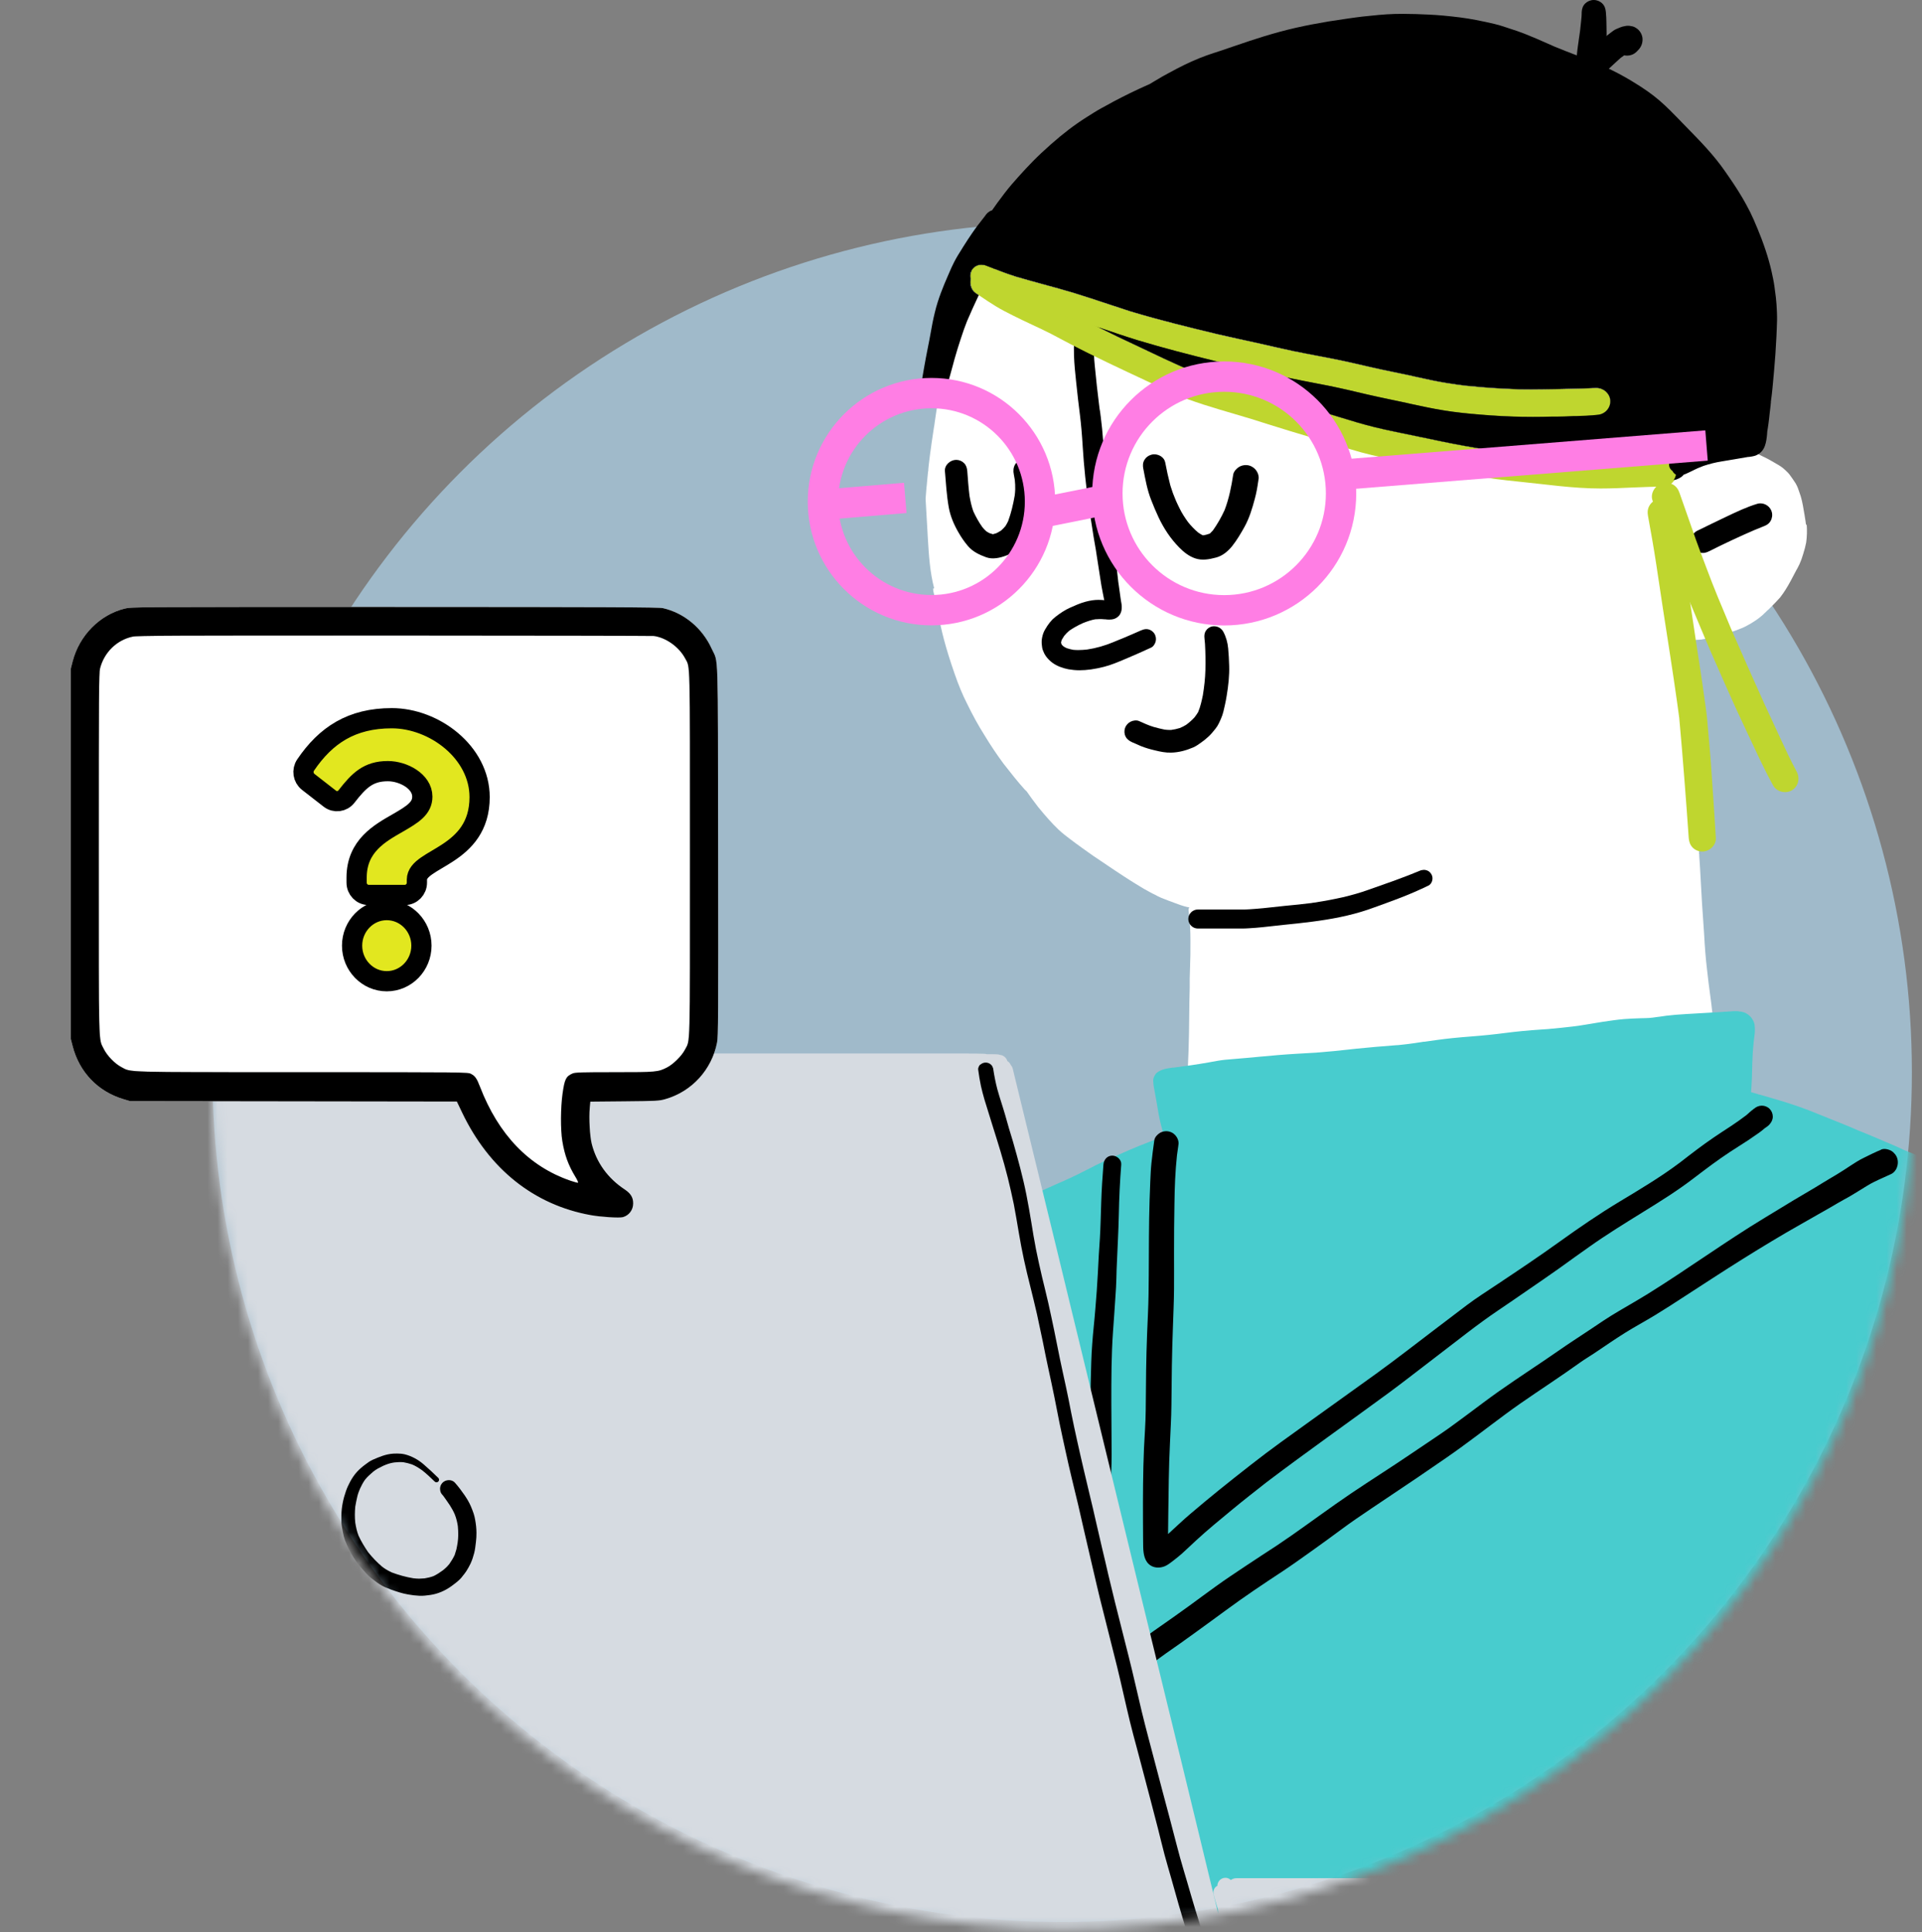 <svg width="190" height="191" viewBox="0 0 190 191" fill="none" xmlns="http://www.w3.org/2000/svg">
<rect x="0" y="0" width="190" height="191" fill="#808080" stroke="none"/>
<circle cx="105" cy="106" r="84" fill="#A0BACA"/>
<path d="M165.51 43.66L165.47 43.68V43.64C165.47 43.64 165.49 43.65 165.51 43.66V43.66Z" fill="#E2E4EB"/>
<path d="M178.54 51.92C178.51 51.65 178.47 51.39 178.42 51.11L178.4 50.97C178.35 50.65 178.29 50.33 178.23 49.99C178.16 49.63 178.1 49.34 178.01 49.05C177.95 48.86 177.89 48.68 177.81 48.47L177.78 48.39L177.73 48.24C177.67 48.09 177.6 47.94 177.5 47.77C177.42 47.64 177.34 47.52 177.19 47.31L177.12 47.21L176.99 47.03C176.92 46.92 176.84 46.83 176.76 46.74C176.61 46.58 176.44 46.43 176.23 46.25C176.13 46.17 176.02 46.1 175.91 46.03C175.81 45.97 175.73 45.91 175.61 45.85L175.56 45.82C175.34 45.69 175.11 45.56 174.88 45.43C174.64 45.3 174.4 45.18 174.16 45.07C174.06 45.02 173.97 44.98 173.87 44.92L173.79 44.88C173.7 44.83 173.6 44.78 173.49 44.73C173.35 44.67 173.21 44.61 173.06 44.57C172.93 44.52 172.79 44.49 172.64 44.45L172.52 44.42C172.24 44.39 171.99 44.38 171.64 44.37H171.34C171.25 44.37 171.15 44.37 171.06 44.37C170.91 44.37 170.76 44.39 170.61 44.4C170.43 44.42 170.26 44.44 170.08 44.47C169.91 44.5 169.74 44.54 169.59 44.58H169.5C169.14 44.68 168.8 44.79 168.47 44.93H168.42C168.28 45 168.14 45.05 168.01 45.11C167.87 45.17 167.73 45.24 167.59 45.31C167.27 45.47 167.02 45.62 166.83 45.75C166.5 45.98 166.15 46.28 165.78 46.63C165.78 46.71 165.73 46.76 165.68 46.76H165.63C165.56 46.76 165.5 46.72 165.5 46.66C165.46 46.49 165.43 46.29 165.41 46.03L165.38 45.87V45.79L165.35 45.73L165.3 45.48C165.26 45.28 165.22 45.09 165.19 44.88L165.17 44.72V44.63C165.15 44.51 165.14 44.4 165.13 44.28C165.11 44.14 165.09 44 165.06 43.82L165.03 43.63C164.95 43.17 164.93 42.68 164.92 42.24C164.92 42.1 164.91 41.96 164.9 41.82L164.88 41.59L164.85 41.52C164.81 41.39 164.79 41.26 164.76 41.14L164.72 40.97L164.7 40.89L164.68 40.8L164.65 40.61L164.58 40.24L164.54 40.05V40L164.5 39.86C164.47 39.72 164.44 39.57 164.43 39.41V39.31L164.39 39.14C164.39 39.14 164.33 39.08 164.29 39.08L164.22 39.06L164.14 39.04L164.07 39.02C164.07 39.02 164 38.99 163.97 38.97L163.88 38.89L163.78 38.79C163.78 38.79 163.75 38.74 163.75 38.69C163.75 38.64 163.76 38.61 163.79 38.59C163.81 38.57 163.83 38.56 163.88 38.56C163.93 38.56 163.97 38.57 163.99 38.6L164.11 38.7L164.19 38.72L164.32 38.76H164.34C164.42 38.76 164.43 38.75 164.45 38.74L164.53 38.59C164.41 37.88 164.27 37.3 164.11 36.83C163.82 35.92 163.45 35.04 163.01 34.23C162.81 33.83 162.6 33.46 162.37 33.1C162.04 32.51 161.72 32.01 161.41 31.58L161.25 31.35L161.18 31.25L161.11 31.15L161.05 31.06L161 30.98L160.92 30.86L160.87 30.78C160.71 30.55 160.56 30.34 160.41 30.13C159.98 29.55 159.53 28.99 159.15 28.52C158.75 28.04 158.36 27.58 157.94 27.13L157.77 26.95L157.68 26.85L157.63 26.8C157.32 26.46 156.99 26.12 156.65 25.78C155.11 24.27 153.3 22.75 151.12 21.12C150.13 20.39 149.07 19.61 147.97 18.82C147.37 18.39 146.87 18.05 146.43 17.79L146.25 17.67L146.16 17.61C145.98 17.5 145.8 17.38 145.61 17.28L144.92 16.9L144.68 16.77C143.67 16.2 142.6 15.76 141.3 15.27C140.3 14.88 139.17 14.49 137.84 14.06C136.49 13.61 135.29 13.26 134.18 12.97C133.6 12.8 132.98 12.66 132.3 12.54C131.81 12.48 131.28 12.42 130.77 12.37H130.69L130.64 12.35H130.54C129.64 12.27 128.6 12.22 128.08 12.2L127.6 12.17C127.32 12.16 127.03 12.14 126.75 12.12C125.83 12.08 124.82 12.05 124.18 12.03H123.79L123.68 12.01H123.3C122.92 11.99 122.54 11.98 122.17 11.98C121.43 11.98 120.65 12.01 119.78 12.08C118.77 12.18 117.62 12.35 116.27 12.6C114.95 12.87 113.76 13.13 112.69 13.53C112.05 13.74 111.4 14.02 110.84 14.27L110.72 14.32L110.65 14.35L110.57 14.39L110.47 14.43L110.4 14.46L110.06 14.6L109.73 14.74L109.4 14.88C109.1 15.01 108.8 15.14 108.5 15.28L108.34 15.36C108.22 15.42 108.1 15.47 107.98 15.54L107.91 15.58L107.76 15.66L107.69 15.7C107.58 15.76 107.47 15.82 107.35 15.88C106.54 16.32 105.82 16.98 105.19 17.55L105.06 17.66L104.56 18.12C104.2 18.43 103.84 18.75 103.48 19.07L103.37 19.17L103.26 19.27C103.03 19.47 102.79 19.66 102.55 19.85L102.42 19.96C102.28 20.07 102.13 20.19 101.99 20.31C101.39 20.82 100.97 21.2 100.61 21.53C100.19 21.95 99.85 22.35 99.55 22.75L99.52 22.8L99.47 22.88L99.38 22.99L99.34 23.05L99.3 23.1L99.26 23.15L99.21 23.22C99.01 23.5 98.81 23.78 98.62 24.07L98.47 24.38L98.42 24.48L98.27 24.81L97.96 25.46C97.85 25.68 97.75 25.9 97.64 26.14L97.6 26.22L97.48 26.48C97.41 26.64 97.34 26.8 97.27 26.96C97.25 27.01 97.23 27.06 97.2 27.12L97.18 27.16C97.18 27.16 97.15 27.24 97.13 27.28L97.11 27.33L96.96 27.68L96.74 28.22L96.59 28.58C96.49 28.83 96.39 29.07 96.28 29.32C96.2 29.5 96.13 29.67 96.05 29.84L95.98 30.01C95.92 30.14 95.86 30.28 95.8 30.42L95.73 30.58L95.67 30.74L95.65 30.78C95.58 30.94 95.51 31.09 95.46 31.24L95.44 31.28C95.3 31.62 95.16 31.97 95.03 32.32C94.95 32.53 94.87 32.74 94.79 32.95L94.76 33.02L94.6 33.43C94.34 34.12 94.08 34.81 93.83 35.51L93.79 35.62C93.71 35.85 93.55 36.28 93.45 36.64C93.34 37 93.25 37.37 93.15 37.74C93.06 38.09 92.97 38.45 92.89 38.86L92.83 39.18C92.78 39.45 92.73 39.68 92.69 39.92C92.61 40.35 92.54 40.78 92.48 41.21L92.41 41.7L92.39 41.84L92.37 41.99L92.35 42.11L92.33 42.22L92.3 42.42C92.22 42.91 92.15 43.4 92.08 43.89L92.05 44.13L91.94 44.91C91.89 45.27 91.85 45.63 91.81 45.98L91.77 46.36V46.5L91.74 46.65C91.72 46.81 91.7 46.98 91.69 47.15C91.67 47.4 91.65 47.65 91.62 47.9L91.58 48.29C91.56 48.46 91.55 48.63 91.54 48.8L91.52 49.05L91.5 49.32C91.56 50.44 91.62 51.5 91.68 52.46L91.72 53.19C91.82 54.87 91.93 56.58 92.35 58.17C92.33 58.17 92.31 58.17 92.29 58.17H92.24L92.26 58.38V58.43L92.29 58.55L92.32 58.68L92.43 59.11C92.48 59.47 92.57 59.8 92.65 60.1L92.67 60.19L92.71 60.35C92.98 62.15 93.49 64.08 94.36 66.58C94.75 67.72 95.17 68.72 95.59 69.54C96.15 70.69 96.69 71.68 97.29 72.63C97.94 73.7 98.55 74.61 99.21 75.5C99.94 76.44 100.6 77.27 101.3 78.05L101.49 78.23C101.79 78.67 102.16 79.17 102.62 79.77C103.38 80.7 104.01 81.41 104.63 82C105.03 82.38 105.51 82.74 105.67 82.86L105.75 82.92C106.06 83.16 106.48 83.47 106.91 83.78C107.69 84.35 108.49 84.9 109.36 85.47L109.43 85.52C109.97 85.89 110.52 86.25 111.07 86.61C111.46 86.86 111.85 87.12 112.25 87.36L112.63 87.59L112.69 87.63C112.95 87.79 113.22 87.95 113.49 88.09L113.69 88.2C113.84 88.28 113.98 88.36 114.14 88.43L114.26 88.49L114.37 88.55L114.42 88.58C114.56 88.65 114.69 88.71 114.83 88.77C115.28 88.95 115.74 89.12 116.2 89.29C116.89 89.55 117.27 89.66 117.58 89.7C117.51 89.76 117.48 89.89 117.5 90.03L117.52 90.19V90.27C117.58 90.7 117.63 91.2 117.65 91.69C117.67 92.08 117.68 92.48 117.68 92.87V93.28C117.69 94.06 117.67 94.85 117.65 95.32V95.38C117.63 95.83 117.62 96.28 117.61 96.73V97.64C117.58 98.56 117.57 99.47 117.56 100.39C117.55 102.68 117.47 105.03 117.32 107.57C117.29 107.89 117.27 108.21 117.23 108.56C117.13 109.66 117.02 110.8 117.09 111.92C117.13 112.39 117.4 112.78 117.8 112.93C118.01 113.49 118.23 114.08 118.46 114.68L118.51 114.82L118.55 114.93L118.6 115.07C118.97 116.1 119.39 117.13 119.85 118.15L119.88 118.22L119.91 118.28L119.95 118.36C120.43 119.48 120.84 120.35 121.15 120.96C121.6 121.89 122.11 122.86 122.69 123.92C123.22 124.9 123.72 125.8 124.26 126.75L124.41 127.01L124.52 127.22L124.6 127.36C124.75 127.62 124.9 127.89 125.06 128.14C125.38 128.66 125.69 129.13 125.98 129.52C126.41 130.13 126.84 130.71 127.5 131.6L127.56 131.68L127.65 131.8L127.79 131.98L127.91 132.14L128.09 132.37C128.37 132.74 128.65 133.1 128.93 133.47C129.23 133.84 129.54 134.2 129.88 134.6L129.94 134.67L130 134.75C130.43 135.24 130.83 135.67 131.2 136.07L131.38 136.25C131.72 136.59 132.05 136.92 132.36 137.17C132.53 137.3 132.7 137.42 132.88 137.54L133.01 137.63C133.17 137.75 133.31 137.83 133.44 137.88C133.62 137.96 133.81 138.02 134 138.09C134.37 138.23 134.84 138.33 135.47 138.41C136.32 138.47 136.95 138.51 137.4 138.51H137.67C138.2 138.51 138.59 138.49 138.94 138.44C139.87 138.3 140.55 138.16 141.14 137.97C142.13 137.68 143.14 137.25 144.31 136.61C145.2 136.15 146.14 135.58 147.11 134.92C147.93 134.37 148.67 133.76 149.38 133.17L149.43 133.13L149.5 133.07L149.57 133.02L149.62 132.98L149.77 132.85C151.39 131.49 152.97 129.99 154.76 128.13C155.31 127.55 155.87 126.93 156.32 126.44L156.39 126.36L156.54 126.2L156.71 126.02L156.84 125.88L156.9 125.82L156.94 125.78L157 125.72L157.31 125.38L157.38 125.3L157.45 125.22L157.48 125.18L157.59 125.05L157.65 124.98L157.72 124.9L157.76 124.85C158.2 124.35 158.68 123.8 159.1 123.27C160.29 121.76 161.39 120 162.19 118.73L162.39 118.42L162.66 118L163.03 117.41C163.34 116.96 163.65 116.52 163.97 116.07L164.05 115.95L164.14 115.83L164.18 115.77C164.74 114.99 165.47 113.97 166.09 112.97C166.53 112.3 166.91 111.57 167.26 110.74L167.32 110.6C167.5 110.18 167.85 109.4 168.24 108.77L168.45 108.52C168.7 108.2 168.81 107.86 168.74 107.57L168.76 107.61C169.05 107.59 169.31 107.46 169.5 107.25C169.69 107.02 169.79 106.75 169.77 106.48L169.75 106.22L169.73 105.96C169.69 105.38 169.65 104.81 169.62 104.23C169.58 103.65 169.54 103.08 169.51 102.51C169.41 101.32 169.3 100.21 169.17 99.2C168.96 97.66 168.81 96.48 168.73 95.68C168.62 94.75 168.53 93.65 168.46 92.33C168.32 90.42 168.18 88.24 168.06 85.86L168.03 85.36L167.98 84.63V84.47L167.96 84.39V84.25C167.91 83.64 167.86 82.84 167.86 82.08C167.86 81.49 167.86 80.91 167.85 80.31C167.85 80.07 167.85 79.82 167.85 79.58V79.47C167.86 79.24 167.87 79 167.87 78.77C167.87 77.93 167.85 76.82 167.81 75.26C167.79 74.88 167.78 74.5 167.76 74.13C167.71 73.19 167.68 72.51 167.67 71.72V70.67C167.65 69.86 167.64 69.05 167.61 68.24L167.59 67.75V67.7C167.54 66.91 167.53 66.17 167.54 65.44C167.52 65.27 167.51 65.1 167.5 64.94V64.8C167.48 64.62 167.47 64.44 167.47 64.27C167.47 64.05 167.47 63.84 167.47 63.62V63.45C167.47 63.39 167.51 63.34 167.59 63.3C167.62 63.27 167.64 63.26 167.67 63.26C167.73 63.26 167.79 63.24 167.86 63.24C167.89 63.24 167.9 63.24 167.92 63.24H167.98C168.03 63.24 168.08 63.23 168.13 63.22H168.22L168.29 63.2L168.39 63.18H168.44L168.56 63.15C168.66 63.13 168.76 63.12 168.86 63.11C169.23 63.05 169.54 62.98 169.79 62.91C169.95 62.87 170.1 62.82 170.25 62.78C170.38 62.74 170.5 62.7 170.63 62.66L170.74 62.62C171.07 62.51 171.39 62.4 171.69 62.29C172.1 62.14 172.46 61.99 172.73 61.83C172.98 61.7 173.24 61.55 173.62 61.29C173.81 61.16 173.99 61.02 174.16 60.87L174.2 60.84C174.26 60.79 174.31 60.74 174.38 60.67L174.45 60.6L174.51 60.55C174.57 60.49 174.64 60.42 174.7 60.36L174.8 60.27L174.84 60.24L174.9 60.18L174.99 60.09C175.35 59.73 175.67 59.41 175.96 59.08C176.2 58.77 176.38 58.51 176.52 58.28C176.68 58.03 176.83 57.77 176.97 57.51L177.01 57.44C177.17 57.15 177.32 56.86 177.47 56.57C177.51 56.5 177.54 56.43 177.58 56.36L177.61 56.31L177.71 56.13C177.77 56.02 177.82 55.92 177.87 55.81L177.89 55.77L177.92 55.7C178.04 55.43 178.15 55.13 178.26 54.75C178.39 54.35 178.48 53.98 178.55 53.63C178.63 53.06 178.65 52.45 178.6 51.82L178.54 51.92Z" fill="white"/>
<path d="M173.73 49.8C172.66 50.12 171.64 50.61 170.63 51.09C169.67 51.55 168.71 52.01 167.76 52.48C167.19 52.77 167.03 53.56 167.34 54.08C167.49 54.34 167.75 54.54 168.04 54.62C168.36 54.71 168.65 54.65 168.94 54.5C170.44 53.75 171.96 53.03 173.5 52.37C173.78 52.25 174.06 52.14 174.34 52.03C174.63 51.92 174.87 51.78 175.03 51.5C175.19 51.23 175.23 50.91 175.15 50.61C175.01 50.11 174.54 49.76 174.03 49.76C173.93 49.76 173.83 49.77 173.73 49.8V49.8Z" fill="black"/>
<path d="M140.55 86C139.66 86.37 138.76 86.72 137.85 87.05C136.98 87.36 136.11 87.66 135.25 87.97C134.44 88.26 133.62 88.49 132.78 88.69C131.89 88.89 131 89.06 130.09 89.2L130.34 89.17C130.12 89.2 129.89 89.23 129.67 89.26H129.72C128.82 89.37 127.92 89.47 127.01 89.55C126.06 89.64 125.12 89.77 124.18 89.84C123.75 89.87 123.33 89.91 122.9 89.91C122.44 89.91 121.99 89.91 121.53 89.91C120.59 89.91 119.65 89.91 118.71 89.91C118.61 89.91 118.51 89.91 118.41 89.91C117.89 89.91 117.47 90.34 117.47 90.85C117.47 91.36 117.9 91.79 118.41 91.79C119.39 91.79 120.38 91.79 121.36 91.79C121.83 91.79 122.29 91.79 122.76 91.79C123.21 91.79 123.66 91.75 124.11 91.72C125.03 91.65 125.95 91.52 126.87 91.43C127.8 91.34 128.73 91.24 129.66 91.12C131.55 90.88 133.44 90.53 135.24 89.92C136.11 89.62 136.97 89.3 137.83 88.98C138.75 88.64 139.65 88.27 140.54 87.86C140.76 87.76 140.98 87.65 141.2 87.55C141.53 87.39 141.68 86.95 141.58 86.61C141.52 86.4 141.38 86.22 141.2 86.11C141.08 86.04 140.92 85.99 140.76 85.99C140.69 85.99 140.62 86 140.55 86.03V86Z" fill="black"/>
<path d="M101.11 45.33C100.79 45.42 100.52 45.63 100.35 45.91C100.17 46.22 100.15 46.55 100.22 46.89C100.26 47.08 100.29 47.26 100.32 47.45C100.35 47.76 100.37 48.06 100.36 48.37C100.36 48.58 100.33 48.78 100.31 48.99C100.16 49.85 99.96 50.71 99.66 51.52C99.58 51.69 99.49 51.85 99.39 52.01C99.26 52.16 99.12 52.31 98.97 52.44C98.82 52.54 98.66 52.63 98.5 52.71C98.39 52.75 98.27 52.78 98.16 52.81H98.15C98.03 52.78 97.91 52.74 97.8 52.7C97.7 52.65 97.6 52.59 97.51 52.53C97.37 52.4 97.23 52.26 97.11 52.11C96.76 51.62 96.47 51.09 96.22 50.55C96.04 50.05 95.93 49.54 95.84 49.01C95.74 48.2 95.68 47.38 95.62 46.56C95.59 46.26 95.52 46 95.3 45.78C95.09 45.57 94.81 45.46 94.52 45.46C93.96 45.46 93.36 45.96 93.41 46.57C93.51 47.77 93.58 48.97 93.79 50.16C93.95 51.04 94.31 51.88 94.76 52.65C95.03 53.12 95.33 53.56 95.68 53.97C96.16 54.54 96.81 54.84 97.49 55.09C98.13 55.32 98.86 55.15 99.47 54.92C100.3 54.6 101 54.05 101.51 53.32C102.05 52.57 102.32 51.61 102.55 50.72C102.71 50.08 102.82 49.45 102.9 48.8C103.01 47.94 102.88 47.06 102.69 46.22C102.56 45.66 102.01 45.29 101.45 45.29C101.34 45.29 101.23 45.3 101.13 45.33H101.11Z" fill="black"/>
<path d="M113.79 44.96C113.51 45.04 113.27 45.22 113.13 45.47C112.97 45.74 112.96 46.02 113.02 46.32C113.22 47.37 113.41 48.45 113.81 49.45C114.03 50.01 114.26 50.57 114.52 51.12C115.04 52.23 115.72 53.26 116.58 54.13C117.01 54.57 117.54 54.99 118.13 55.19C118.81 55.43 119.52 55.3 120.2 55.12C120.86 54.95 121.39 54.5 121.81 53.98C122.27 53.4 122.64 52.77 123 52.13C123.5 51.24 123.79 50.27 124.05 49.29C124.2 48.74 124.3 48.17 124.38 47.6C124.4 47.49 124.41 47.37 124.43 47.26C124.43 47.03 124.37 46.81 124.25 46.61C124.08 46.32 123.8 46.11 123.49 46.02C123.16 45.93 122.8 45.98 122.5 46.15C122.24 46.3 121.96 46.61 121.91 46.91C121.73 48.1 121.49 49.3 121.06 50.42C120.74 51.12 120.35 51.81 119.9 52.44C119.8 52.55 119.7 52.65 119.6 52.75H119.59C119.4 52.82 119.21 52.87 119.02 52.91C118.97 52.91 118.92 52.91 118.88 52.91C118.73 52.83 118.58 52.74 118.44 52.64C118.07 52.33 117.75 51.99 117.45 51.62C117.13 51.18 116.83 50.72 116.6 50.24C116.48 50 116.36 49.75 116.25 49.5C116.16 49.28 116.07 49.05 115.98 48.83C115.92 48.69 115.88 48.54 115.83 48.39C115.78 48.24 115.72 48.09 115.68 47.93C115.49 47.2 115.33 46.47 115.19 45.72C115.1 45.22 114.59 44.91 114.1 44.91C114.01 44.91 113.91 44.92 113.82 44.95L113.79 44.96ZM118.92 52.94L119.08 52.96C119.03 52.96 118.97 52.95 118.92 52.94Z" fill="black"/>
<path d="M96.04 26.81C95.93 27.05 95.91 27.33 95.98 27.6C95.95 27.74 95.94 27.89 95.95 28.03C95.95 28.05 95.95 28.08 95.95 28.1H95.99C96.1 28.14 96.22 28.16 96.33 28.16C96.48 28.16 96.64 28.13 96.78 28.08C96.82 28.11 96.87 28.14 96.93 28.18C98.05 28.7 99.15 29.31 100.22 29.89L100.37 29.97C100.86 30.23 101.34 30.5 101.82 30.78C102.15 30.98 102.48 31.18 102.81 31.39L103.34 31.72C103.87 32.04 104.38 32.35 104.9 32.62C105.27 32.81 105.68 33.01 106.22 33.25C106.21 33.39 106.19 33.5 106.19 33.63C106.16 34.09 106.15 34.57 106.17 35.15C106.2 36.02 106.29 36.89 106.38 37.74L106.42 38.1C106.51 38.98 106.62 39.95 106.76 41.04C106.87 41.94 106.96 42.93 107.03 44.13C107.15 46.08 107.36 48.13 107.66 50.21C107.76 50.87 107.86 51.52 107.97 52.18L108.1 53.02C108.14 53.26 108.18 53.49 108.22 53.72C108.26 53.93 108.3 54.14 108.33 54.35L108.42 54.94C108.47 55.26 108.52 55.58 108.57 55.9C108.61 56.16 108.65 56.42 108.69 56.68C108.75 57.09 108.81 57.49 108.88 57.89C108.92 58.14 108.97 58.38 109.02 58.63C109.07 58.87 109.12 59.11 109.16 59.34C109.08 59.32 108.99 59.31 108.9 59.31C108.79 59.3 108.69 59.3 108.58 59.3C108.19 59.3 107.77 59.36 107.29 59.49C106.77 59.63 106.26 59.86 105.77 60.08C105.28 60.3 104.82 60.6 104.31 61C103.95 61.28 103.62 61.69 103.3 62.25C103.17 62.47 103.07 62.74 103.01 63.07C102.94 63.41 102.98 63.71 103.03 64.06C103.05 64.17 103.09 64.27 103.13 64.37C103.21 64.57 103.28 64.71 103.38 64.85C103.56 65.1 103.77 65.32 104.04 65.52C104.47 65.83 105 66.04 105.61 66.16C105.96 66.22 106.33 66.26 106.71 66.26C107.43 66.26 108.22 66.15 109.13 65.92C109.84 65.74 110.52 65.45 111.18 65.17L111.35 65.1C112.17 64.75 113 64.39 113.79 64.02C114.02 63.92 114.18 63.64 114.24 63.43C114.31 63.18 114.27 62.9 114.14 62.67C114.01 62.45 113.8 62.29 113.55 62.22C113.47 62.2 113.39 62.19 113.31 62.19C113.12 62.19 112.94 62.26 112.79 62.32C112.2 62.58 111.61 62.84 111.01 63.09L110.56 63.27L110.03 63.49C109.21 63.83 108.34 64.08 107.46 64.21C107.17 64.24 106.9 64.26 106.64 64.26C106.46 64.26 106.28 64.26 106.1 64.24C105.87 64.2 105.66 64.14 105.44 64.07C105.33 64.02 105.22 63.96 105.12 63.89C105.07 63.84 105.01 63.79 104.96 63.73C104.92 63.64 104.9 63.58 104.89 63.52C104.91 63.41 104.93 63.34 104.95 63.27C105.03 63.13 105.11 63 105.2 62.86C105.36 62.67 105.52 62.5 105.7 62.35C106.09 62.08 106.53 61.83 107.04 61.6C107.51 61.41 107.89 61.29 108.26 61.22C108.41 61.21 108.55 61.2 108.69 61.2C108.85 61.2 109.01 61.2 109.17 61.22H109.25C109.38 61.24 109.52 61.25 109.65 61.25C109.83 61.25 109.98 61.23 110.12 61.19C110.37 61.11 110.6 60.93 110.72 60.73C110.85 60.5 110.9 60.27 110.89 59.97C110.89 59.79 110.85 59.61 110.82 59.43C110.81 59.34 110.79 59.25 110.78 59.17C110.72 58.72 110.65 58.27 110.59 57.81L110.55 57.55C110.52 57.31 110.5 57.08 110.47 56.84C110.44 56.6 110.42 56.37 110.39 56.13C110.32 55.56 110.26 55 110.2 54.43C110.16 54.02 110.11 53.61 110.06 53.2L110.01 52.83L109.93 52.14C109.88 51.76 109.84 51.38 109.79 51.01L109.82 51.28C109.72 50.46 109.63 49.65 109.53 48.83C109.45 48.1 109.35 47.24 109.28 46.36C109.25 46.05 109.23 45.73 109.2 45.42C109.15 44.88 109.11 44.35 109.07 43.81C109 42.82 108.91 41.92 108.8 41.07V41.12L108.78 40.92L108.72 40.51V40.56C108.7 40.38 108.68 40.2 108.65 40.02C108.5 38.84 108.36 37.56 108.22 36.11C108.15 35.4 108.12 34.77 108.14 34.19V34.13L108.19 34.15L109.91 34.92L110.97 35.4C112.93 36.28 114.95 37.19 116.97 38.01C117.85 38.37 118.75 38.68 119.63 38.99L120.49 39.29L121.44 39.63C122.29 39.94 123.14 40.24 123.99 40.53C125.05 40.89 126.29 41.31 127.55 41.71C128.05 41.87 128.55 42.03 129.05 42.19C129.78 42.42 130.5 42.65 131.23 42.88C133.83 43.69 136.15 44.37 138.32 44.95C139.73 45.33 141.2 45.7 142.67 46.04L142.88 46.09C144.35 46.43 145.87 46.79 147.4 46.99C147.94 47.06 148.65 47.15 149.37 47.21C150.01 47.26 150.66 47.29 151.22 47.31C151.45 47.31 151.67 47.32 151.9 47.33C152.28 47.34 152.66 47.35 153.03 47.37C153.44 47.4 153.86 47.42 154.27 47.45L154.88 47.49C157.28 47.65 159.73 47.66 162.11 47.67C162.28 47.67 162.45 47.67 162.63 47.67C162.82 47.67 163.02 47.67 163.21 47.67C163.4 47.67 163.59 47.67 163.78 47.66C164.06 47.65 164.35 47.62 164.68 47.57C164.76 47.56 164.84 47.55 164.93 47.54C165.12 47.52 165.31 47.5 165.49 47.46H165.46C165.57 47.3 165.64 47.12 165.69 46.93C165.69 46.93 165.67 46.93 165.67 46.92C165.54 46.85 165.44 46.75 165.36 46.62L165.33 46.56C165.23 46.5 165.16 46.41 165.1 46.32C164.96 46.08 164.97 45.79 165.1 45.56C164.87 45.41 164.6 45.33 164.27 45.33H164.2C163.1 45.36 161.96 45.39 160.84 45.44C159.93 45.48 158.89 45.53 157.88 45.53C157.7 45.53 157.52 45.53 157.35 45.53C155.34 45.43 153.31 45.2 151.34 44.98C150.74 44.91 150.14 44.84 149.55 44.78C147.16 44.52 144.55 44.08 141.35 43.39C140.43 43.2 139.52 43.01 138.6 42.82L137.78 42.65C136.49 42.38 135.28 42.08 134.09 41.73C133.51 41.56 132.92 41.38 132.34 41.21C131.76 41.03 131.18 40.85 130.59 40.68C129.46 40.35 128.34 40.01 127.21 39.67C126.55 39.46 125.9 39.26 125.24 39.05C123.88 38.62 122.49 38.22 121.14 37.83L120.42 37.62C119.08 37.18 117.81 36.7 116.56 36.14C115.55 35.69 114.54 35.21 113.55 34.74L112.62 34.3C111.06 33.57 109.86 32.99 108.73 32.43L108.66 32.39C109.89 32.82 111.2 33.27 112.5 33.66C115.04 34.43 117.65 35.1 120.1 35.7C120.79 35.87 121.49 36.02 122.18 36.18C122.75 36.3 123.32 36.43 123.89 36.57C125.06 36.85 126.32 37.14 127.58 37.41C128.38 37.58 129.19 37.74 130 37.89C130.43 37.97 130.86 38.06 131.29 38.14C132.57 38.39 133.86 38.7 135.11 39C135.89 39.18 136.68 39.35 137.45 39.51C137.96 39.62 138.46 39.72 138.97 39.83L139.4 39.93C140.51 40.17 141.65 40.43 142.79 40.6C143.85 40.77 145 40.89 146.42 41.01C147.69 41.11 149.03 41.18 150.4 41.22C150.78 41.22 151.16 41.23 151.54 41.23C152.19 41.23 152.85 41.23 153.5 41.21H154C154.53 41.19 155.06 41.18 155.59 41.16H155.85C156.54 41.13 157.26 41.1 157.97 41.02C158.7 40.94 159.24 40.28 159.17 39.57C159.11 38.88 158.51 38.37 157.79 38.37H157.71C156.69 38.42 155.65 38.44 154.65 38.46L153.73 38.48C152.94 38.5 152.14 38.51 151.35 38.51C150.95 38.51 150.55 38.51 150.15 38.5C149.21 38.46 147.97 38.41 146.75 38.31L146.39 38.28C145.91 38.24 145.43 38.2 144.96 38.15C144.32 38.08 143.66 37.98 143.03 37.88C142.01 37.72 140.98 37.49 139.99 37.27L139.19 37.09C138.73 36.99 138.26 36.89 137.79 36.8C137 36.64 136.22 36.47 135.43 36.29C134.18 36 132.85 35.69 131.51 35.43C131.09 35.35 130.67 35.27 130.26 35.19C129.47 35.04 128.69 34.89 127.9 34.73C126.63 34.47 125.34 34.17 124.2 33.9C123.62 33.77 123.04 33.64 122.46 33.52C121.77 33.37 121.09 33.23 120.4 33.06C117.62 32.39 114.65 31.67 111.73 30.79C110.98 30.55 110.23 30.3 109.48 30.05C108.37 29.68 107.22 29.3 106.08 28.95C105.1 28.66 104.1 28.38 103.13 28.12C102.23 27.87 101.3 27.62 100.39 27.35C99.33 27.01 98.33 26.61 97.48 26.27C97.33 26.21 97.17 26.18 97.01 26.18C96.56 26.18 96.18 26.42 95.99 26.82L96.04 26.81Z" fill="black"/>
<path d="M96.04 26.81C95.93 27.05 95.91 27.33 95.98 27.6C95.95 27.74 95.94 27.89 95.95 28.03C95.98 28.33 96.14 28.75 96.43 28.95L96.61 29.07L96.78 29.2L96.84 29.08C97.27 28.2 97.79 27.39 98.34 26.58C98.06 26.47 97.79 26.36 97.54 26.26C97.39 26.2 97.23 26.17 97.07 26.17C96.62 26.17 96.24 26.41 96.05 26.81H96.04Z" fill="black"/>
<path d="M97.19 26.53C96.83 26.56 96.5 26.74 96.27 27.01C96.13 27.18 96.03 27.38 95.98 27.59C95.95 27.74 95.94 27.89 95.95 28.03C95.98 28.33 96.14 28.75 96.43 28.95L96.61 29.07L96.78 29.19C97.33 29.57 97.88 29.93 98.45 30.28C98.99 30.61 99.56 30.9 100.12 31.18C101.36 31.81 102.64 32.36 103.88 32.99C104.53 33.32 105.16 33.68 105.81 34.01C106.4 34.32 107 34.62 107.6 34.92C108.89 35.56 110.19 36.18 111.49 36.79C112.5 37.26 113.51 37.74 114.52 38.21C115.48 38.66 116.44 39.11 117.44 39.47C119.5 40.22 121.61 40.78 123.71 41.42C124.26 41.6 124.81 41.77 125.36 41.94C128.07 42.8 130.81 43.58 133.53 44.42C134.88 44.84 136.24 45.14 137.62 45.43C139 45.72 140.39 46.01 141.77 46.29C143.12 46.56 144.47 46.82 145.83 47.05C147.22 47.28 148.62 47.46 150.03 47.6C152.76 47.87 155.48 48.29 158.22 48.29C159.3 48.29 160.39 48.24 161.47 48.19C162.48 48.14 163.49 48.12 164.5 48.09C164.92 48.08 165.28 47.83 165.5 47.49C165.6 47.34 165.67 47.17 165.72 47V46.95C165.72 46.95 165.72 46.95 165.71 46.94C165.58 46.87 165.48 46.77 165.4 46.64L165.37 46.58C165.27 46.52 165.2 46.43 165.14 46.34C165 46.1 165.01 45.81 165.14 45.58C164.91 45.43 164.64 45.35 164.31 45.35H164.24C163.14 45.38 162 45.41 160.88 45.46C159.97 45.5 158.93 45.55 157.92 45.55C157.74 45.55 157.56 45.55 157.39 45.55C155.38 45.45 153.35 45.22 151.38 45C150.78 44.93 150.18 44.86 149.59 44.8C147.2 44.54 144.59 44.1 141.39 43.41C140.47 43.22 139.56 43.03 138.64 42.84L137.82 42.67C136.53 42.4 135.32 42.1 134.13 41.75C133.55 41.58 132.96 41.4 132.38 41.23C131.8 41.05 131.22 40.87 130.63 40.7C129.5 40.37 128.38 40.03 127.25 39.69C126.59 39.48 125.94 39.28 125.28 39.07C123.92 38.64 122.53 38.24 121.18 37.85L120.46 37.64C119.12 37.2 117.85 36.72 116.6 36.16C115.59 35.71 114.58 35.23 113.59 34.76L112.66 34.32C111.1 33.59 109.9 33.01 108.77 32.45L108.74 32.43C108.15 32.14 107.57 31.84 106.99 31.54C106.35 31.2 105.71 30.85 105.06 30.52C103.17 29.56 101.2 28.76 99.38 27.66C98.99 27.4 98.61 27.14 98.23 26.88C97.95 26.68 97.67 26.55 97.33 26.55C97.29 26.55 97.25 26.55 97.2 26.55L97.19 26.53Z" fill="#BFD62F"/>
<path d="M96.04 26.81C95.93 27.05 95.91 27.33 95.98 27.6C96.07 27.91 96.27 28.19 96.58 28.31C97.72 28.77 98.85 29.21 100.02 29.6C100.68 29.81 101.34 29.99 102 30.2C102.52 30.36 103.04 30.51 103.55 30.67C103.98 30.81 104.42 30.94 104.85 31.08C106.14 31.5 107.42 31.96 108.7 32.4H108.68C109.91 32.82 111.22 33.27 112.52 33.66C115.06 34.43 117.67 35.1 120.12 35.7C120.81 35.87 121.51 36.02 122.2 36.18C122.77 36.3 123.34 36.43 123.91 36.57C125.08 36.85 126.34 37.14 127.6 37.41C128.4 37.58 129.21 37.74 130.02 37.89C130.45 37.97 130.88 38.06 131.31 38.14C132.59 38.39 133.88 38.7 135.13 39C135.91 39.18 136.7 39.35 137.47 39.51C137.98 39.62 138.48 39.72 138.99 39.83L139.42 39.93C140.53 40.17 141.67 40.43 142.81 40.6C143.87 40.77 145.02 40.89 146.44 41.01C147.71 41.11 149.05 41.18 150.42 41.22C150.8 41.22 151.18 41.23 151.56 41.23C152.21 41.23 152.87 41.23 153.52 41.21H154.02C154.55 41.19 155.08 41.18 155.61 41.16H155.87C156.56 41.13 157.28 41.1 157.99 41.02C158.72 40.94 159.26 40.28 159.19 39.57C159.13 38.88 158.53 38.37 157.81 38.37H157.73C156.71 38.42 155.67 38.44 154.67 38.46L153.75 38.48C152.96 38.5 152.16 38.51 151.37 38.51C150.97 38.51 150.57 38.51 150.17 38.5C149.23 38.46 147.99 38.41 146.77 38.31L146.41 38.28C145.93 38.24 145.45 38.2 144.98 38.15C144.34 38.08 143.68 37.98 143.05 37.88C142.03 37.72 141 37.49 140.01 37.27L139.21 37.09C138.75 36.99 138.28 36.89 137.81 36.8C137.02 36.64 136.24 36.47 135.45 36.29C134.2 36 132.87 35.69 131.53 35.43C131.11 35.35 130.69 35.27 130.28 35.19C129.49 35.04 128.71 34.89 127.92 34.73C126.65 34.47 125.36 34.17 124.22 33.9C123.64 33.77 123.06 33.64 122.48 33.52C121.79 33.37 121.11 33.23 120.42 33.06C117.64 32.39 114.67 31.67 111.75 30.79C111 30.55 110.25 30.3 109.5 30.05C108.39 29.68 107.24 29.3 106.1 28.95C105.12 28.66 104.12 28.38 103.15 28.12C102.25 27.87 101.32 27.62 100.41 27.35C99.35 27.01 98.35 26.61 97.5 26.27C97.35 26.21 97.19 26.18 97.03 26.18C96.58 26.18 96.2 26.42 96.01 26.82L96.04 26.81Z" fill="#BFD62F"/>
<path d="M163.88 49.35C163.54 49.44 163.24 49.67 163.06 49.98C162.86 50.32 162.85 50.66 162.92 51.04C163.21 52.62 163.49 54.2 163.73 55.79C163.95 57.25 164.17 58.71 164.39 60.17C164.86 63.23 165.35 66.28 165.78 69.35C165.85 69.89 165.93 70.42 166 70.96C166.18 72.98 166.36 75 166.51 77.03C166.66 78.97 166.81 80.9 166.94 82.84C166.97 83.2 167.07 83.52 167.33 83.79C167.58 84.04 167.92 84.18 168.28 84.18C168.98 84.18 169.66 83.57 169.62 82.84C169.53 81.2 169.41 79.56 169.3 77.91C169.21 76.59 169.13 75.28 169.01 73.96C168.93 73 168.84 72.05 168.76 71.09C168.69 70.3 168.55 69.52 168.45 68.73C168.24 67.16 167.99 65.59 167.75 64.02C167.06 59.44 166.4 54.86 165.58 50.3C165.52 49.96 165.23 49.64 164.95 49.48C164.74 49.36 164.5 49.29 164.25 49.29C164.13 49.29 164 49.31 163.88 49.34V49.35Z" fill="#BFD62F"/>
<path d="M164.32 47.77C163.63 47.96 163.11 48.76 163.36 49.47C163.72 50.49 164.07 51.51 164.43 52.52C164.68 53.24 164.92 53.97 165.19 54.69C165.48 55.44 165.76 56.2 166.05 56.95C166.29 57.58 166.51 58.23 166.77 58.85C167.37 60.29 167.97 61.73 168.58 63.17C169.26 64.78 169.98 66.37 170.68 67.97C171.33 69.45 172.01 70.93 172.71 72.4C173.54 74.16 174.34 75.94 175.28 77.64C175.64 78.28 176.51 78.49 177.13 78.13C177.78 77.75 177.96 76.93 177.61 76.28C177.01 75.16 176.46 73.99 175.93 72.84C175.41 71.72 174.89 70.61 174.38 69.49C173.28 67.06 172.2 64.61 171.13 62.17C170.68 61.11 170.24 60.05 169.8 58.98C169.42 58.07 169.07 57.14 168.72 56.22C168.36 55.26 167.99 54.31 167.65 53.35C167.11 51.81 166.57 50.27 166.03 48.73C165.91 48.38 165.72 48.1 165.4 47.91C165.19 47.79 164.95 47.72 164.7 47.72C164.58 47.72 164.46 47.74 164.34 47.77H164.32Z" fill="#BFD62F"/>
<path d="M119.83 61.92C119.58 61.98 119.35 62.13 119.21 62.35C119.05 62.6 119.04 62.84 119.07 63.12C119.09 63.29 119.1 63.47 119.12 63.65C119.17 64.51 119.18 65.37 119.16 66.24C119.14 67.07 119.04 67.9 118.91 68.72C118.79 69.29 118.67 69.86 118.44 70.4C118.33 70.58 118.21 70.75 118.08 70.92C117.83 71.19 117.56 71.43 117.26 71.65C117.06 71.78 116.85 71.88 116.63 71.97C116.35 72.06 116.06 72.12 115.77 72.16C115.56 72.16 115.35 72.16 115.15 72.13C114.78 72.05 114.4 71.97 114.04 71.86C113.54 71.71 113.07 71.49 112.6 71.28C112.35 71.17 111.99 71.22 111.75 71.35C111.5 71.48 111.3 71.71 111.21 71.98C111.12 72.26 111.14 72.57 111.28 72.83C111.42 73.1 111.64 73.24 111.91 73.37C112.2 73.5 112.5 73.63 112.8 73.76C113.25 73.94 113.71 74.07 114.18 74.18C114.71 74.31 115.24 74.42 115.79 74.4C116.55 74.38 117.27 74.18 117.97 73.88C118.26 73.75 118.52 73.56 118.77 73.38C119.02 73.21 119.24 73.02 119.46 72.82C119.72 72.58 119.95 72.3 120.17 72.02C120.41 71.72 120.56 71.37 120.71 71.02C120.9 70.6 120.99 70.14 121.09 69.69C121.16 69.38 121.22 69.06 121.27 68.74C121.43 67.78 121.54 66.8 121.51 65.82C121.5 65.24 121.46 64.67 121.41 64.09C121.36 63.53 121.2 62.95 120.93 62.45C120.74 62.12 120.41 61.91 120.03 61.91C119.96 61.91 119.89 61.91 119.81 61.93L119.83 61.92Z" fill="black"/>
<path d="M138.73 1.37C138.44 1.37 138.16 1.37 137.87 1.38C136.82 1.41 135.81 1.52 134.68 1.64C134.23 1.69 133.78 1.76 133.33 1.82L132.79 1.9C132.31 1.97 131.82 2.04 131.34 2.12C130.2 2.31 129.15 2.51 128.13 2.74C125.92 3.24 123.81 3.94 122.22 4.49L121.95 4.58C121.52 4.73 121.09 4.88 120.66 5.02C120.19 5.17 119.73 5.32 119.28 5.48C118.31 5.83 117.31 6.28 116.3 6.81L116.04 6.95C115.67 7.15 115.3 7.34 114.93 7.55C114.64 7.72 114.35 7.9 114.05 8.07L113.67 8.3C112.24 8.93 111.09 9.5 110.04 10.06L109.59 10.31C109.12 10.56 108.63 10.82 108.17 11.11C107.64 11.44 107.06 11.8 106.49 12.2C105.37 12.98 104.25 13.91 102.95 15.12C101.83 16.17 100.84 17.28 100.02 18.22C99.51 18.81 99.04 19.45 98.58 20.07C98.39 20.33 98.23 20.56 98.07 20.79L97.96 20.83L97.85 20.88C97.65 21 97.49 21.16 97.37 21.36L97.33 21.41L97.29 21.46C96.87 21.99 96.47 22.51 96.1 23.05C95.82 23.45 95.54 23.89 95.17 24.47L95.13 24.54C94.85 24.98 94.56 25.44 94.32 25.91C94.14 26.25 93.99 26.61 93.84 26.95L93.68 27.32C93.26 28.28 92.73 29.55 92.41 30.9C92.24 31.58 92.11 32.29 91.99 32.97C91.91 33.41 91.83 33.85 91.74 34.28C91.59 35.02 91.45 35.77 91.32 36.52C91.23 37.02 91.15 37.51 91.08 38.01C91.06 38.19 91.04 38.36 91.03 38.54C91.01 39.09 91.29 39.75 91.96 39.92C92.06 39.94 92.16 39.96 92.26 39.96C92.75 39.96 93.31 39.66 93.44 39.08C93.47 38.95 93.49 38.82 93.51 38.69C93.54 38.54 93.56 38.39 93.6 38.24C93.67 37.96 93.75 37.69 93.83 37.42L93.89 37.22C93.99 36.88 94.08 36.54 94.17 36.2C94.23 35.95 94.3 35.7 94.37 35.46C94.56 34.79 94.77 34.11 94.98 33.48C95.19 32.82 95.4 32.25 95.6 31.74C95.97 30.88 96.35 30.03 96.75 29.19L96.57 29.06L96.39 28.94C96.1 28.74 95.94 28.33 95.91 28.02C95.9 27.88 95.91 27.73 95.94 27.59C95.87 27.32 95.89 27.04 96 26.8C96.19 26.4 96.57 26.16 97.02 26.16C97.18 26.16 97.34 26.19 97.49 26.25C98.33 26.59 99.33 26.99 100.4 27.33C101.31 27.6 102.24 27.85 103.14 28.1C104.11 28.36 105.11 28.64 106.09 28.93C107.23 29.28 108.38 29.66 109.49 30.03C110.24 30.28 110.99 30.53 111.74 30.77C114.66 31.65 117.62 32.37 120.41 33.04C121.09 33.2 121.78 33.35 122.46 33.5C123.04 33.62 123.62 33.75 124.2 33.88C125.34 34.14 126.63 34.44 127.9 34.71C128.68 34.87 129.47 35.02 130.26 35.17C130.68 35.25 131.1 35.33 131.52 35.41C132.86 35.67 134.19 35.98 135.44 36.27C136.22 36.45 137.01 36.62 137.8 36.78C138.27 36.88 138.73 36.97 139.2 37.07L140 37.25C140.99 37.47 142.02 37.7 143.04 37.86C143.67 37.96 144.32 38.06 144.97 38.13C145.45 38.18 145.92 38.22 146.4 38.26L146.76 38.29C147.98 38.39 149.22 38.44 150.16 38.48C150.56 38.48 150.96 38.49 151.37 38.49C152.16 38.49 152.96 38.47 153.75 38.46L154.67 38.44C155.67 38.42 156.71 38.4 157.73 38.35H157.8C158.52 38.35 159.11 38.87 159.18 39.55C159.25 40.27 158.71 40.92 157.98 41C157.27 41.08 156.55 41.11 155.86 41.13H155.6C155.07 41.16 154.54 41.17 154.01 41.18H153.51C152.86 41.2 152.2 41.21 151.55 41.21C151.17 41.21 150.79 41.21 150.41 41.2C149.04 41.17 147.7 41.1 146.43 40.99C145.02 40.88 143.86 40.75 142.8 40.58C141.66 40.4 140.51 40.15 139.4 39.91L138.97 39.81C138.46 39.7 137.96 39.59 137.45 39.49C136.68 39.33 135.89 39.16 135.11 38.98C133.86 38.68 132.57 38.38 131.29 38.12C130.86 38.03 130.43 37.95 130 37.87C129.19 37.71 128.39 37.56 127.58 37.39C126.32 37.13 125.06 36.83 123.89 36.55C123.32 36.41 122.75 36.29 122.18 36.16C121.48 36.01 120.79 35.85 120.1 35.68C117.66 35.08 115.05 34.41 112.5 33.64C111.2 33.24 109.89 32.79 108.66 32.37L108.73 32.42C109.85 32.98 111.05 33.56 112.62 34.29L113.55 34.73C114.53 35.2 115.55 35.68 116.56 36.13C117.81 36.69 119.08 37.17 120.42 37.61L121.14 37.82C122.49 38.21 123.88 38.62 125.24 39.05C125.9 39.25 126.55 39.46 127.21 39.67C128.33 40.02 129.46 40.35 130.59 40.68C131.17 40.85 131.76 41.03 132.34 41.21C132.92 41.39 133.5 41.56 134.09 41.74C135.28 42.09 136.49 42.39 137.78 42.65L138.6 42.82C139.52 43.01 140.44 43.2 141.35 43.39C144.55 44.08 147.16 44.52 149.55 44.77C150.15 44.83 150.75 44.9 151.34 44.97C153.31 45.2 155.34 45.43 157.35 45.52C157.53 45.52 157.71 45.52 157.88 45.52C158.89 45.52 159.93 45.47 160.84 45.43C161.96 45.38 163.1 45.35 164.2 45.32H164.27C164.6 45.32 164.87 45.39 165.1 45.55C164.97 45.78 164.96 46.07 165.1 46.31C165.16 46.41 165.23 46.49 165.33 46.55L165.36 46.61C165.44 46.74 165.54 46.84 165.66 46.91H165.68C165.64 47.11 165.56 47.3 165.45 47.46C165.55 47.45 165.65 47.42 165.74 47.39C165.96 47.3 166.22 47.19 166.43 46.95H166.38C166.69 46.84 166.99 46.69 167.28 46.55C167.47 46.46 167.65 46.36 167.84 46.28C168.02 46.21 168.21 46.13 168.39 46.06C169.02 45.85 169.6 45.71 170.16 45.62C170.62 45.55 171.08 45.47 171.53 45.39C171.96 45.31 172.38 45.24 172.81 45.17H172.89C173.1 45.14 173.32 45.11 173.53 45.04C173.97 44.88 174.31 44.54 174.47 44.07C174.61 43.69 174.65 43.28 174.69 42.88V42.76H174.7V42.68L174.77 42.24C174.81 41.94 174.86 41.64 174.89 41.33L174.93 40.95C174.96 40.64 175 40.33 175.04 40.02V39.92L175.06 39.85V39.8V39.71C175.19 38.81 175.26 37.92 175.34 37.06L175.39 36.49C175.48 35.52 175.55 34.46 175.61 33.26C175.64 32.73 175.65 32.2 175.67 31.67C175.68 31.15 175.65 30.63 175.62 30.12C175.59 29.64 175.53 29.16 175.46 28.69L175.42 28.37C175.35 27.84 175.23 27.3 175.12 26.8C174.81 25.44 174.33 24.01 173.67 22.43L173.69 22.49C173.46 21.93 173.26 21.46 173.02 20.98C172.77 20.48 172.5 19.99 172.26 19.58C171.72 18.65 171.1 17.75 170.52 16.92C169.41 15.31 168.02 13.9 166.68 12.53L166.25 12.09L166.1 11.93C165.45 11.26 164.77 10.56 164.05 9.94C163.32 9.31 162.48 8.72 161.32 8.02C160.48 7.51 159.61 7.05 158.74 6.65C157.65 6.15 156.54 5.72 155.6 5.37C155.02 5.15 154.39 4.9 153.68 4.61L152.98 4.3C152.24 3.97 151.48 3.64 150.72 3.34C150.29 3.17 149.82 3.01 149.23 2.82L148.87 2.7C148.5 2.58 148.13 2.46 147.75 2.37C146.43 2.06 145.34 1.85 144.32 1.72C143.18 1.58 142.15 1.48 141.17 1.44C140.39 1.4 139.55 1.37 138.7 1.37H138.73Z" fill="black"/>
<path d="M156.71 0.34C156.47 0.58 156.38 0.86 156.36 1.19C156.35 1.36 156.36 1.53 156.34 1.69C156.33 1.86 156.31 2.02 156.29 2.19C156.26 2.47 156.23 2.75 156.2 3.03C156.12 3.57 156.04 4.11 155.97 4.65C155.94 4.92 155.9 5.18 155.88 5.45C155.82 6.07 155.84 6.81 156.3 7.28C156.56 7.55 156.88 7.67 157.25 7.7C157.62 7.73 157.95 7.59 158.26 7.42C158.62 7.22 158.92 6.91 159.22 6.63C159.55 6.34 159.86 6.02 160.19 5.74C160.31 5.65 160.43 5.56 160.56 5.47C160.99 5.56 161.45 5.44 161.78 5.12C161.92 4.98 162.07 4.83 162.17 4.66C162.36 4.34 162.43 3.93 162.33 3.57C162.24 3.23 162 2.91 161.69 2.74C161.57 2.66 161.43 2.61 161.29 2.59C161.05 2.53 160.82 2.53 160.59 2.59C160.3 2.63 160.05 2.76 159.78 2.87C159.62 2.94 159.46 3.05 159.32 3.16C159.15 3.29 158.97 3.42 158.8 3.56C158.82 3.48 158.83 3.39 158.82 3.3C158.8 2.6 158.82 1.9 158.75 1.2C158.72 0.87 158.64 0.59 158.4 0.35C158.18 0.13 157.87 0 157.55 0C157.23 0 156.93 0.13 156.7 0.35L156.71 0.34Z" fill="black"/>
<mask id="mask0_637_16905" style="mask-type:alpha" maskUnits="userSpaceOnUse" x="21" y="22" width="169" height="169">
<path d="M105.1 190.67C151.547 190.67 189.2 153.017 189.2 106.57C189.2 60.123 151.547 22.47 105.1 22.47C58.653 22.47 21 60.123 21 106.57C21 153.017 58.653 190.67 105.1 190.67Z" fill="#9CB1C2"/>
</mask>
<g mask="url(#mask0_637_16905)">
<path d="M237.34 187.7C237.36 187.26 237.31 186.82 237.27 186.44C237.24 186.22 237.22 185.99 237.19 185.73L237.14 185.28L237.07 184.55C237.01 183.96 236.97 183.59 236.91 183.23C236.79 181.99 236.6 180.58 236.34 179.03V178.95L236.32 178.89L236.3 178.77C236.23 178.37 236.1 177.62 235.96 176.97C235.86 176.55 235.75 176.12 235.65 175.7C235.58 175.43 235.51 175.15 235.45 174.88C235.33 174.39 235.2 173.9 235.07 173.41L235.02 173.1C234.83 172.03 234.56 170.88 234.18 169.59C234.01 169 233.82 168.42 233.63 167.83L233.61 167.77L233.59 167.71C233.41 167.16 233.23 166.61 233.07 166.06C232.74 164.95 232.4 163.84 232.05 162.72C231.65 161.42 231.26 160.13 230.87 158.83C230.52 157.63 230.12 156.49 229.66 155.23C229.21 153.98 228.76 152.73 228.3 151.49C227.8 150.13 227.24 148.79 226.62 147.5L226.58 147.42L226.55 147.37L226.53 147.32C226.01 146.22 225.47 145.09 224.86 144.02C224.1 142.66 223.47 141.62 222.83 140.62C222.19 139.62 221.45 138.56 220.59 137.37C219.71 136.16 218.83 135 217.99 133.92C217.18 132.89 216.26 131.88 215.24 130.93C214.69 130.42 214.13 129.91 213.57 129.41L213.38 129.24C212.99 128.89 212.6 128.54 212.21 128.18L212.1 128.08L212.06 128.05L212 128C211.22 127.28 210.17 126.32 209.13 125.47C208.07 124.59 206.98 123.89 205.68 123.05L204.76 122.45L204.66 122.39C203.96 121.93 203.12 121.39 202.29 120.88C201.35 120.3 200.38 119.77 199.44 119.26L198.97 119.01C198.49 118.75 198.01 118.48 197.52 118.19C196.68 117.71 196.11 117.39 195.5 117.08C194.14 116.37 192.94 115.77 191.81 115.24C190.62 114.69 189.41 114.16 188.21 113.68C187.57 113.37 186.92 113.1 186.38 112.87C185.4 112.45 184.57 112.1 183.67 111.74C183.11 111.49 182.54 111.26 181.95 111.02L181.9 111C181.43 110.81 180.95 110.62 180.48 110.43C179.48 110.02 178.42 109.59 177.39 109.25C176.39 108.91 175.31 108.6 174.38 108.33L174.13 108.26L173.97 108.21H173.92C173.67 108.12 173.39 108.04 173.1 107.97L173.14 107.47C173.18 106.85 173.2 106.22 173.21 105.61C173.21 105.3 173.23 105.03 173.24 104.76C173.26 104 173.33 103.19 173.45 102.27C173.49 101.96 173.49 101.66 173.45 101.32C173.41 101 173.22 100.71 173.06 100.52C172.97 100.42 172.86 100.33 172.74 100.25C172.5 100.08 172.32 100.05 172.06 100H171.99C171.89 99.97 171.78 99.96 171.67 99.96C171.57 99.96 171.48 99.96 171.38 99.96C171.13 99.97 170.89 99.99 170.65 100.01C170.5 100.01 170.35 100.03 170.2 100.04C169.08 100.11 167.92 100.18 166.76 100.24C165.97 100.28 165.33 100.34 164.73 100.41C164.55 100.44 164.36 100.46 164.18 100.49C163.81 100.54 163.45 100.59 163.08 100.63C162.78 100.64 162.47 100.66 162.16 100.66C161.59 100.68 161.07 100.7 160.56 100.74C159.85 100.8 159.14 100.91 158.45 101.01L157.96 101.09C157.66 101.14 157.36 101.19 157.06 101.24C156.51 101.33 155.97 101.42 155.44 101.48C154.76 101.56 154.01 101.64 153.01 101.73L152.7 101.75L152.41 101.77C151.06 101.86 149.92 101.97 148.84 102.11C147.77 102.25 146.62 102.37 145.43 102.46C144.11 102.56 143.03 102.67 142.03 102.81C141.63 102.86 141.23 102.92 140.83 102.98H140.73C140.04 103.09 139.33 103.2 138.63 103.27C138.48 103.29 138.32 103.3 138.16 103.32H138.08C136.63 103.43 135.32 103.54 134.07 103.67C133.8 103.7 133.52 103.73 133.25 103.76C132.84 103.81 132.42 103.85 132.01 103.89C131.37 103.94 130.73 104 130.09 104.06C128.89 104.13 127.66 104.19 126.45 104.29C125.74 104.35 125.03 104.42 124.32 104.48L123.82 104.53L122.89 104.61C122.62 104.64 122.35 104.66 122.08 104.68C121.74 104.71 121.44 104.73 121.14 104.76C120.69 104.8 120.23 104.89 119.78 104.97L119.51 105.02C118.38 105.22 117.21 105.39 116.02 105.54H115.92C115.67 105.58 115.39 105.61 115.13 105.68C114.84 105.76 114.61 105.86 114.38 106.03C114.18 106.18 114.07 106.48 114.05 106.54C113.98 106.73 114 106.91 114.02 107.09V107.15C114.04 107.35 114.08 107.56 114.12 107.76L114.15 107.93L114.23 108.37L114.31 108.81C114.36 109.06 114.4 109.32 114.44 109.57C114.5 109.93 114.56 110.29 114.64 110.65C114.71 110.99 114.8 111.32 114.89 111.65L114.91 111.72V111.77C114.98 111.96 115.03 112.15 115.08 112.34C113.39 112.94 111.84 113.57 110.34 114.26L109.83 114.49L109.68 114.56L109.63 114.58C109.22 114.76 108.81 114.95 108.4 115.15C108.2 115.25 108 115.35 107.8 115.46L107.66 115.53L107.57 115.58L107.44 115.64C107.14 115.8 106.83 115.95 106.53 116.1C106 116.36 105.45 116.61 104.91 116.85L104.81 116.89L104.73 116.93L104.61 116.98L104.45 117.05L104.34 117.1C103.71 117.38 103.08 117.66 102.45 117.96C101.14 118.58 99.81 119.31 98.75 119.9L98.67 119.95L98.58 120L98.48 120.06C98.01 120.32 97.54 120.59 97.07 120.86C96.19 121.36 95.45 121.78 94.65 122.2L94.13 122.47L93.58 122.76L93.43 122.84L93.36 122.88L93.26 122.93L93.18 122.97C92.55 123.3 91.69 123.75 90.89 124.19C89.47 124.98 88.09 125.86 87.06 126.53L86.4 126.96C85.41 127.59 84.36 128.27 83.37 128.98C82.46 129.62 81.54 130.33 80.8 130.9L80.73 130.95L80.63 131.03L80.59 131.07L79.74 131.72L78.28 132.81L78.21 132.86L78.17 132.89C77.6 133.31 77.04 133.73 76.49 134.17L76.63 134.1L75.58 134.86L75.42 134.95L75.34 135.01C73.88 136.12 72.61 137.18 71.46 138.27C70.2 139.47 69.21 140.44 68.35 141.34C67.63 142.08 66.91 142.83 66.19 143.58L65.84 143.94L65.22 144.59L64.75 145.08L64.58 145.25C63.65 146.22 62.94 146.97 62.21 147.77L62.08 147.91L62.04 147.96L62 148.01C61.6 148.45 61.2 148.91 60.81 149.39L60.18 150.17L60.03 150.36L59.8 150.64L59.34 151.21L59.25 151.32L58.88 151.78L58.79 151.89L58.71 151.99C57.97 152.9 57.23 153.8 56.49 154.7C56.05 155.24 55.54 155.87 55.05 156.54C54.54 157.23 54.11 157.9 53.76 158.46C53.52 158.84 53.28 159.24 53.05 159.63L52.95 159.8C52.84 159.98 52.74 160.16 52.63 160.34L52.36 160.78C52.08 161.25 51.79 161.71 51.51 162.17C51.22 162.64 50.92 163.11 50.62 163.58L50.53 163.72L50.5 163.77C50.06 164.46 49.6 165.19 49.17 165.91C48.63 166.82 48.12 167.78 47.69 168.6C47.5 168.96 47.31 169.32 47.11 169.68C46.54 170.73 45.97 171.88 45.27 173.4C45.11 173.74 44.95 174.09 44.8 174.44L44.7 174.65C44.59 174.9 44.48 175.15 44.37 175.39C44.17 175.84 43.91 176.32 43.76 176.61L43.71 176.71L43.66 176.81L43.62 176.88C43.54 177.02 43.47 177.15 43.41 177.29C42.93 178.22 42.51 179.26 42.2 180.02L42.02 180.45L41.87 180.81C41.8 180.98 41.72 181.15 41.64 181.32L41.57 181.47L41.52 181.57L41.5 181.62L41.47 181.68C41.32 182.02 41.1 182.5 40.93 182.96C40.84 183.19 40.77 183.42 40.7 183.64V183.69C40.64 183.83 40.6 183.97 40.55 184.11C40.45 184.41 40.34 184.72 40.22 185.02L40.08 185.32C39.93 185.64 39.75 186 39.65 186.36C39.54 186.74 39.6 187.16 39.83 187.5C39.84 187.7 39.9 187.9 40.01 188.09C40.17 188.37 40.5 188.69 40.87 188.76C41.62 188.88 42.4 188.97 43.2 189.02C43.51 189.04 43.82 189.05 44.13 189.05C44.24 189.05 44.35 189.05 44.46 189.05C44.91 189.03 45.38 188.99 45.78 188.94C46.87 188.82 47.94 188.7 49.14 188.7C49.7 188.7 50.25 188.7 50.84 188.69H51.17C51.69 188.69 52.21 188.68 52.73 188.67C53.39 188.67 54.04 188.65 54.69 188.63C55.28 188.61 55.86 188.6 56.45 188.59H56.61C56.97 188.59 57.31 188.59 57.66 188.59C58.46 188.59 59.26 188.59 60.07 188.61C61.77 188.63 63.64 188.69 65.26 188.74H65.77L65.96 188.76H66.36C68.26 188.83 70.23 188.88 72.19 188.89C72.62 188.89 73.06 188.89 73.49 188.89H74.87C75.98 188.89 77.1 188.89 78.21 188.91C79.07 188.93 79.93 188.94 80.79 188.94H81.56C82.28 188.94 83 188.95 83.72 188.97H84.09C84.94 189 85.79 189.01 86.64 189.03H87.28C88.22 189.05 89.18 189.07 90.13 189.11C91.93 189.17 93.88 189.21 96.11 189.25H96.97C96.96 189.31 96.94 189.37 96.95 189.42C96.97 189.75 97.28 190.06 97.63 190.02C98.48 189.91 99.32 189.82 100.17 189.73C100.82 189.66 101.47 189.58 102.12 189.54C102.56 189.51 102.99 189.49 103.43 189.46C103.84 189.48 104.24 189.5 104.65 189.52H104.71L105.05 189.54L105.35 189.56C106.21 189.61 107.07 189.65 107.93 189.69C108.52 189.72 109.11 189.74 109.7 189.77H110.04L110.21 189.79C111.44 189.85 112.72 189.91 114.03 189.92C116.17 189.92 118.23 189.94 120.15 189.97C121.67 189.99 123.19 190.02 124.73 190.06L126.15 190.09C126.87 190.1 127.6 190.11 128.32 190.11H129.21C129.7 190.11 130.22 190.08 130.66 190.06H130.85L130.98 190.04H131.05C131.41 190.02 131.76 190 132.11 189.99C132.85 189.96 133.66 189.95 134.74 189.95C136.05 189.95 137.41 189.97 138.33 189.99H138.43C138.96 190 139.48 190 140.01 190C140.14 190 140.27 190 140.39 190C140.53 190 140.67 190.02 140.81 190.02C141.56 190.05 142.31 190.04 143.06 190.04C143.82 190.04 144.59 190.04 145.35 190.04C145.74 190.04 146.13 190.04 146.52 190.04C146.84 190.04 147.16 190.04 147.48 190.04C150.33 190.04 153.18 190.12 156.03 190.15C157.41 190.16 158.78 190.24 160.15 190.26C160.88 190.27 161.6 190.22 162.32 190.19C163.01 190.16 163.69 190.15 164.38 190.12C164.58 190.12 164.78 190.1 164.98 190.1C165.09 190.1 165.2 190.1 165.31 190.1C166.41 190.1 167.36 190.11 168.21 190.14C169.35 190.17 170.46 190.2 171.59 190.2C172.49 190.2 173.38 190.17 174.33 190.12C175.24 190.06 176.15 189.99 177.06 189.92L177.38 189.9L177.69 189.88C178.55 189.81 179.42 189.74 180.28 189.68C180.53 189.66 180.78 189.65 181.02 189.63C181.25 189.63 181.47 189.63 181.7 189.63C182.39 189.65 183.08 189.7 183.76 189.72C184.52 189.75 185.27 189.77 186.03 189.81C187.44 189.87 188.84 189.94 190.25 189.99C191.74 190.05 193.23 190.11 194.72 190.11C196.17 190.11 197.62 190.11 199.07 190.1C200.49 190.1 201.92 190 203.34 189.95C204 189.93 204.66 189.92 205.31 189.93C206.01 189.94 206.7 189.98 207.4 190C208.85 190.05 210.31 190.09 211.76 190.11C212.44 190.11 213.12 190.07 213.8 190.06C214.55 190.05 215.3 190.04 216.05 190.02C216.75 190 217.44 189.99 218.14 189.99C218.81 189.99 219.48 190.04 220.15 190.07C220.87 190.11 221.59 190.15 222.31 190.19C223.03 190.23 223.75 190.21 224.48 190.2C225.47 190.19 226.45 190.12 227.44 190.07C228.4 190.02 229.36 189.96 230.32 189.88C231.27 189.8 232.21 189.69 233.15 189.58C233.57 189.53 233.99 189.47 234.42 189.44C234.95 189.41 235.49 189.38 236.02 189.35C236.28 189.33 236.5 189.16 236.59 188.92C237.03 188.69 237.34 188.23 237.37 187.69L237.34 187.7ZM234.62 188.15H234.52C234.52 188.15 234.58 188.14 234.61 188.13V188.15H234.62Z" fill="#48CCCE"/>
<path d="M173.39 109.59C173.39 109.59 173.34 109.63 173.32 109.66C173.08 109.83 172.87 110.04 172.65 110.23C172.17 110.59 171.69 110.94 171.19 111.27C170.61 111.65 170.02 112.03 169.45 112.42C168.28 113.21 167.16 114.08 166.05 114.94C164.17 116.35 162.14 117.56 160.13 118.77C158.07 120.01 156.09 121.37 154.14 122.77C152.14 124.21 150.09 125.58 148.05 126.94C147.02 127.63 145.97 128.29 144.99 129.03C143.96 129.81 142.94 130.59 141.91 131.37C139.95 132.86 138 134.38 136.01 135.82C133.91 137.34 131.8 138.83 129.7 140.35C127.67 141.81 125.62 143.26 123.66 144.8C122.59 145.64 121.53 146.47 120.47 147.33C119.53 148.09 118.61 148.86 117.69 149.64C116.93 150.28 116.21 150.98 115.47 151.65C115.47 151.03 115.49 150.41 115.49 149.79C115.5 148.62 115.52 147.46 115.54 146.29C115.56 145.06 115.6 143.83 115.66 142.6C115.71 141.38 115.79 140.16 115.8 138.93C115.82 136.35 115.85 133.76 115.95 131.18C115.99 129.93 116.05 128.68 116.06 127.44C116.07 126.24 116.06 125.04 116.06 123.84C116.06 122.22 116.07 120.61 116.1 119C116.12 117.4 116.18 115.8 116.35 114.21C116.39 113.93 116.43 113.65 116.47 113.36C116.48 113.25 116.5 113.14 116.51 113.04C116.51 112.82 116.45 112.62 116.34 112.43C116.18 112.16 115.92 111.95 115.61 111.87C115.3 111.78 114.95 111.83 114.67 111.99C114.43 112.13 114.15 112.42 114.11 112.72C114 113.49 113.9 114.26 113.82 115.03C113.76 115.63 113.74 116.23 113.71 116.83C113.66 118.03 113.62 119.24 113.6 120.45C113.56 122.96 113.58 125.48 113.54 128C113.52 129.26 113.45 130.52 113.4 131.78C113.35 133.01 113.32 134.24 113.3 135.47C113.28 136.79 113.27 138.11 113.26 139.43C113.25 140.67 113.15 141.91 113.09 143.15C112.99 145.53 112.98 147.91 112.99 150.28C112.99 150.88 112.99 151.48 113 152.07C113 152.36 113 152.64 113.01 152.93C113.03 153.62 113.14 154.41 113.8 154.79C114.25 155.05 114.87 155 115.31 154.75C115.53 154.63 115.72 154.48 115.92 154.33C116.22 154.1 116.52 153.86 116.81 153.61C117.29 153.18 117.75 152.73 118.23 152.29C119.38 151.23 120.59 150.24 121.79 149.25C122.91 148.32 124.06 147.43 125.2 146.53C129.19 143.51 133.28 140.63 137.31 137.67C138.61 136.71 139.88 135.72 141.16 134.74C142.47 133.74 143.78 132.73 145.09 131.72C146.07 130.97 147.05 130.25 148.07 129.56C149.08 128.88 150.08 128.19 151.08 127.5C152.11 126.79 153.14 126.09 154.15 125.37C155.13 124.67 156.11 123.95 157.1 123.26C158.82 122.04 160.61 120.94 162.4 119.83C164.15 118.75 165.9 117.66 167.53 116.4C168.67 115.53 169.81 114.67 171.01 113.88C171.61 113.48 172.23 113.11 172.83 112.71C173.13 112.51 173.43 112.29 173.73 112.09C173.99 111.92 174.23 111.72 174.47 111.52C174.64 111.41 174.8 111.3 174.93 111.15C175.12 110.93 175.25 110.69 175.25 110.38C175.25 110.09 175.13 109.81 174.93 109.61C174.73 109.41 174.44 109.3 174.17 109.3C173.89 109.3 173.61 109.41 173.39 109.61V109.59ZM145.17 131.64L145.11 131.69L145.17 131.64ZM145.04 131.74L144.95 131.81L145.04 131.74Z" fill="black"/>
<path d="M185.97 113.65C185.38 113.89 184.81 114.18 184.24 114.46C183.77 114.69 183.32 114.97 182.89 115.26C182.45 115.55 182.01 115.84 181.56 116.11C181.1 116.39 180.64 116.65 180.19 116.93C179.25 117.52 178.29 118.06 177.34 118.63C176.38 119.21 175.42 119.8 174.46 120.38C170.54 122.75 166.83 125.46 162.94 127.88C161.97 128.48 160.97 129.05 159.99 129.63C158.98 130.22 158.02 130.88 157.05 131.53C156.04 132.2 155.02 132.86 154.03 133.55C153.11 134.19 152.19 134.81 151.26 135.43C150.21 136.13 149.17 136.84 148.14 137.56C147.13 138.27 146.16 139.02 145.17 139.75C144.27 140.41 143.38 141.09 142.45 141.72C141.46 142.39 140.46 143.06 139.47 143.73C137.5 145.07 135.49 146.33 133.52 147.66C131.54 149 129.62 150.43 127.66 151.8C126.7 152.47 125.73 153.12 124.74 153.75C123.7 154.43 122.67 155.12 121.64 155.81C119.73 157.1 117.92 158.52 116.03 159.84C115.37 160.3 114.71 160.76 114.05 161.23C113.32 161.75 112.61 162.28 111.91 162.83C111.32 163.29 110.73 163.76 110.15 164.24C110.08 164.29 110.02 164.35 109.95 164.41V163.06C109.92 161.9 109.92 160.75 109.89 159.59C109.86 158.43 109.81 157.27 109.75 156.11C109.71 155.48 109.67 154.84 109.66 154.2C109.65 153.65 109.66 153.11 109.66 152.56C109.68 150.22 109.73 147.89 109.85 145.55C109.91 144.39 109.88 143.23 109.88 142.07C109.88 140.94 109.87 139.8 109.86 138.67C109.86 136.31 109.86 133.95 110.03 131.6C110.11 130.44 110.2 129.28 110.27 128.12C110.31 127.54 110.35 126.96 110.36 126.38C110.37 125.8 110.39 125.22 110.42 124.64C110.48 123.13 110.57 121.63 110.6 120.12C110.63 118.45 110.71 116.78 110.84 115.12C110.88 114.64 110.41 114.24 109.96 114.24C109.45 114.24 109.12 114.64 109.08 115.12C108.98 116.38 108.9 117.64 108.86 118.9C108.82 120.07 108.8 121.24 108.73 122.41C108.65 123.55 108.58 124.69 108.53 125.83C108.47 127.02 108.38 128.21 108.28 129.4C108.19 130.57 108.05 131.72 107.97 132.89C107.88 134.06 107.86 135.23 107.83 136.41C107.77 138.7 107.75 140.98 107.74 143.27C107.74 144.45 107.67 145.62 107.6 146.8C107.53 147.98 107.49 149.16 107.47 150.34C107.44 151.49 107.43 152.64 107.43 153.79C107.43 154.97 107.52 156.15 107.57 157.33C107.67 159.63 107.67 161.94 107.66 164.24C107.66 164.81 107.66 165.38 107.64 165.94C107.62 166.5 107.61 167.12 108.04 167.55C108.39 167.9 108.86 168.03 109.34 167.92C109.73 167.83 110.03 167.6 110.34 167.35C110.77 167.01 111.18 166.65 111.59 166.3C112.04 165.91 112.51 165.54 112.98 165.17C113.3 164.91 113.63 164.66 113.95 164.41C114.85 163.72 115.78 163.08 116.71 162.43C117.72 161.72 118.7 160.99 119.7 160.27C120.66 159.57 121.62 158.86 122.59 158.17C123.51 157.52 124.44 156.89 125.37 156.27C126.33 155.64 127.29 155.01 128.22 154.35C129.26 153.62 130.29 152.88 131.31 152.14C132.22 151.48 133.11 150.8 134.04 150.16C135.07 149.45 136.11 148.76 137.15 148.06C139.12 146.75 141.08 145.42 143.03 144.07C145 142.71 146.89 141.23 148.81 139.81C150.75 138.37 152.79 137.07 154.78 135.69C155.25 135.36 155.72 135.03 156.19 134.7C156.64 134.38 157.12 134.09 157.58 133.79C158.6 133.11 159.6 132.41 160.64 131.76C161.6 131.16 162.61 130.62 163.58 130.03C164.55 129.44 165.51 128.82 166.46 128.2C168.39 126.95 170.31 125.69 172.26 124.47C174.18 123.27 176.11 122.1 178.08 120.99C179.04 120.45 180 119.9 180.96 119.35C181.42 119.09 181.86 118.81 182.33 118.56C182.83 118.3 183.3 118 183.78 117.71C184.27 117.42 184.74 117.09 185.26 116.84C185.82 116.56 186.41 116.32 186.97 116.05C187.49 115.79 187.72 115.1 187.57 114.56C187.48 114.23 187.26 113.95 186.97 113.77C186.78 113.66 186.52 113.58 186.28 113.58C186.17 113.58 186.06 113.6 185.96 113.64L185.97 113.65ZM114.14 164.26C114.14 164.26 114.04 164.34 113.99 164.37L114.14 164.26Z" fill="black"/>
<path d="M95.79 104.14C95.47 104.14 95.15 104.14 94.82 104.14C94.5 104.14 94.18 104.14 93.85 104.14H88.73C85.55 104.14 82.38 104.14 79.2 104.14H57.6C42.21 104.14 26.81 104.15 11.41 104.17H-2.47C-4.89 104.17 -7.3 104.17 -9.72 104.17H-11.61C-12.97 104.17 -14.31 104.16 -15.66 104.16C-16.56 104.16 -17.46 104.16 -18.35 104.16C-19.11 104.16 -19.87 104.17 -20.63 104.18H-22.15C-22.5 104.2 -22.83 104.2 -23.17 104.2H-23.36C-23.58 104.2 -23.8 104.2 -24.01 104.23C-24.53 104.24 -24.93 104.64 -24.93 105.13C-24.93 105.18 -24.93 105.23 -24.92 105.28C-25.12 105.49 -25.2 105.81 -25.13 106.12C-24.72 107.96 -24.27 109.82 -23.83 111.62L-23.81 111.69L-23.78 111.82L-23.62 112.46L-23.31 113.74C-22.64 116.52 -21.97 119.29 -21.3 122.06C-19.91 127.8 -18.53 133.53 -17.14 139.27C-15.04 147.96 -12.93 156.65 -10.82 165.34L-8.99 172.87L-7.09 180.69L-7.06 180.8L-7.02 180.95C-6.04 184.97 -5.07 189 -4.09 193.03V193.07L-4.06 193.16L-4.04 193.22C-3.94 193.64 -3.54 193.94 -3.08 193.94C-2.99 193.94 -2.91 193.93 -2.83 193.9C-2.63 193.85 -2.45 193.73 -2.33 193.57C-2.26 193.6 -2.18 193.61 -2.09 193.61H122.04C122.2 193.61 122.36 193.57 122.5 193.49L122.45 193.46C122.58 193.53 122.72 193.57 122.86 193.57H124C124.09 193.6 124.19 193.61 124.28 193.61H185.52C185.62 193.61 185.71 193.59 185.81 193.56C185.86 193.54 185.91 193.53 185.96 193.5C186.04 193.54 186.16 193.56 186.27 193.56C186.34 193.56 186.42 193.55 186.5 193.53C186.72 193.47 186.9 193.33 187.01 193.14C187.09 193.01 187.13 192.86 187.13 192.71C187.14 192.62 187.13 192.53 187.1 192.47V192.22C187.08 192.14 187.08 192.05 187.07 191.97C187.05 191.73 187.03 191.49 187 191.26C186.93 190.7 186.83 190.13 186.7 189.49C186.58 188.9 186.48 188.29 186.39 187.74V187.7L186.37 187.65V187.6C186.32 187.33 186.27 187.07 186.23 186.8C186.23 186.75 186.24 186.7 186.24 186.65C186.24 186.48 186.2 186.32 186.11 186.17V186.12L186.09 186.07C186.01 185.69 185.63 185.49 185.31 185.49C185.24 185.49 185.17 185.49 185.11 185.52C185.01 185.55 184.91 185.6 184.82 185.67H122.23C122.03 185.67 121.84 185.73 121.67 185.85C121.54 185.71 121.34 185.63 121.14 185.63C120.94 185.63 120.73 185.71 120.58 185.86C120.45 185.99 120.33 186.22 120.35 186.42C120.11 186.53 119.96 186.78 119.95 187.06C119.95 187.17 119.98 187.3 120.01 187.4L120.03 187.48C120.05 187.57 120.08 187.65 120.1 187.74L120.17 187.99C120.21 188.12 120.25 188.26 120.29 188.39L120.35 188.57L120.4 188.75C120.4 188.9 120.42 189.05 120.43 189.2C119.18 184 117.91 178.79 116.65 173.59L116.27 172.04L115.93 170.64L115.52 168.97C114.63 165.3 113.73 161.64 112.84 157.97C110.6 148.77 108.36 139.56 106.13 130.36L106.03 129.95L104.45 123.43L102.89 117.03L102.18 114.12L101.47 111.21L100.42 106.9C100.32 106.47 100.22 106.07 100.12 105.66C100.09 105.52 100.02 105.4 99.92 105.28L99.9 105.23L99.88 105.2C99.81 105.07 99.71 104.96 99.58 104.89C99.57 104.83 99.54 104.76 99.5 104.7C99.46 104.63 99.42 104.57 99.36 104.52C99.25 104.41 99.11 104.33 98.97 104.3H98.93C98.8 104.25 98.67 104.23 98.5 104.22C98.35 104.22 98.2 104.22 98.04 104.21C97.87 104.21 97.71 104.21 97.54 104.21C97.44 104.18 97.35 104.17 97.27 104.17C96.78 104.15 96.3 104.15 95.75 104.15L95.79 104.14Z" fill="#D6DBE1"/>
<path d="M96.92 105.21C96.79 105.34 96.67 105.56 96.7 105.75C96.77 106.29 96.86 106.82 96.97 107.35C97.07 107.8 97.19 108.25 97.32 108.7C97.57 109.55 97.86 110.4 98.11 111.25C98.37 112.1 98.65 112.94 98.9 113.8C99.16 114.68 99.41 115.55 99.63 116.44C99.84 117.3 100.04 118.17 100.22 119.04C100.4 119.97 100.55 120.9 100.71 121.83C100.86 122.73 101.03 123.62 101.22 124.51C101.41 125.39 101.62 126.26 101.84 127.13C102.07 128.06 102.3 128.98 102.51 129.91C102.71 130.82 102.9 131.73 103.09 132.64C103.27 133.55 103.45 134.45 103.65 135.36C103.84 136.25 104.04 137.15 104.22 138.05C104.4 138.94 104.57 139.84 104.75 140.73C104.93 141.65 105.15 142.56 105.34 143.47C105.72 145.24 106.16 146.99 106.58 148.75C106.99 150.5 107.37 152.25 107.79 154C108 154.88 108.2 155.77 108.41 156.66C108.61 157.55 108.84 158.43 109.06 159.31C109.51 161.13 109.98 162.94 110.43 164.76C110.87 166.56 111.26 168.38 111.7 170.19C111.91 171.06 112.15 171.93 112.38 172.79C112.6 173.66 112.85 174.53 113.07 175.4C113.53 177.17 114.01 178.94 114.46 180.72C114.68 181.59 114.89 182.47 115.12 183.34C115.34 184.17 115.59 184.99 115.82 185.81C116.05 186.64 116.28 187.46 116.52 188.29C116.78 189.19 117.06 190.08 117.31 190.97C117.5 191.66 117.71 192.34 117.89 193.03C117.99 193.41 118.4 193.63 118.77 193.53C119.16 193.42 119.35 193.03 119.27 192.65C119.07 191.75 118.8 190.85 118.53 189.96C118.26 189.09 117.99 188.23 117.74 187.36C117.27 185.7 116.74 184.05 116.32 182.38C115.87 180.61 115.39 178.84 114.92 177.07C114.45 175.3 113.98 173.53 113.52 171.76C113.29 170.89 113.07 170.03 112.86 169.16C112.64 168.25 112.43 167.34 112.22 166.43C111.81 164.63 111.34 162.83 110.89 161.04C110.44 159.26 109.99 157.49 109.57 155.7C109.36 154.8 109.16 153.9 108.94 153.01C108.74 152.16 108.54 151.31 108.35 150.46C108.15 149.58 107.95 148.69 107.73 147.81C107.52 146.94 107.32 146.06 107.11 145.19C106.89 144.27 106.69 143.34 106.48 142.42C106.28 141.51 106.08 140.6 105.9 139.69C105.73 138.81 105.56 137.94 105.37 137.07C105.17 136.14 104.96 135.21 104.77 134.29C104.58 133.37 104.4 132.44 104.21 131.51C104.03 130.62 103.83 129.73 103.64 128.85C103.44 127.96 103.21 127.07 103 126.18C102.79 125.28 102.59 124.38 102.41 123.48C102.24 122.62 102.1 121.75 101.96 120.88C101.81 119.94 101.64 119.01 101.46 118.08C101.11 116.32 100.63 114.59 100.14 112.86C100.01 112.42 99.87 111.98 99.74 111.54C99.62 111.12 99.5 110.69 99.38 110.27C99.13 109.4 98.83 108.54 98.59 107.67C98.42 107.02 98.29 106.36 98.19 105.69V105.75C98.19 105.7 98.19 105.64 98.17 105.59C98.13 105.46 98.07 105.35 97.98 105.26C97.84 105.12 97.64 105.04 97.44 105.04C97.24 105.04 97.05 105.12 96.9 105.26L96.92 105.21Z" fill="black"/>
<path d="M38.88 143.7C38.53 143.72 38.17 143.8 37.84 143.91C37.51 144.02 37.18 144.16 36.86 144.3C36.59 144.42 36.35 144.59 36.12 144.77C35.83 144.98 35.55 145.22 35.3 145.49C35.03 145.78 34.8 146.13 34.61 146.48C34.45 146.78 34.31 147.08 34.2 147.4C33.93 148.16 33.76 148.98 33.75 149.78C33.75 150.01 33.75 150.24 33.75 150.47C33.77 150.8 33.83 151.12 33.89 151.45C33.94 151.74 34.01 152.01 34.11 152.28C34.22 152.57 34.36 152.85 34.49 153.13C34.77 153.71 35.12 154.26 35.53 154.76C35.73 155.01 35.94 155.25 36.16 155.49C36.35 155.69 36.55 155.9 36.78 156.07C36.94 156.2 37.11 156.33 37.28 156.45C37.42 156.55 37.56 156.63 37.7 156.72C37.81 156.78 37.92 156.84 38.04 156.89C38.24 156.97 38.43 157.06 38.63 157.13C39.19 157.33 39.75 157.52 40.34 157.62C40.71 157.69 41.08 157.73 41.45 157.75C41.82 157.77 42.18 157.72 42.54 157.67C43.3 157.56 44.02 157.24 44.64 156.79C44.93 156.58 45.22 156.36 45.48 156.1C45.57 156.01 45.65 155.92 45.72 155.82C45.85 155.66 45.98 155.5 46.09 155.33C46.25 155.08 46.39 154.83 46.52 154.56C46.67 154.23 46.78 153.9 46.87 153.55C46.97 153.18 47 152.8 47.05 152.42C47.09 152.12 47.1 151.83 47.1 151.53C47.1 151.1 47.05 150.66 46.97 150.23C46.93 150.02 46.89 149.82 46.82 149.62C46.74 149.37 46.64 149.13 46.54 148.89C46.37 148.5 46.16 148.15 45.92 147.8C45.63 147.38 45.31 146.95 44.97 146.57C44.66 146.22 44.07 146.25 43.75 146.57C43.59 146.73 43.5 146.95 43.5 147.18C43.51 147.26 43.52 147.33 43.53 147.41C43.57 147.56 43.64 147.68 43.75 147.79C43.78 147.83 43.81 147.87 43.84 147.9C44.06 148.2 44.27 148.51 44.48 148.82C44.66 149.1 44.82 149.39 44.95 149.69C45.03 149.89 45.1 150.1 45.15 150.31C45.2 150.5 45.23 150.68 45.26 150.87C45.29 151.17 45.3 151.46 45.3 151.76C45.3 152.01 45.27 152.26 45.24 152.5C45.2 152.72 45.17 152.94 45.12 153.15C45.07 153.34 45.01 153.52 44.95 153.71C44.8 154.03 44.62 154.32 44.42 154.61C44.35 154.7 44.27 154.79 44.18 154.88C44.06 155 43.93 155.11 43.8 155.22C43.5 155.44 43.2 155.64 42.87 155.8C42.58 155.91 42.28 155.98 41.97 156.03C41.79 156.04 41.61 156.05 41.43 156.06C41.24 156.06 41.05 156.04 40.86 156.02C40.13 155.9 39.41 155.7 38.72 155.44C38.55 155.36 38.38 155.27 38.21 155.17C38.06 155.08 37.91 154.98 37.77 154.87C37.26 154.44 36.81 153.96 36.39 153.44C36.04 152.92 35.7 152.38 35.44 151.8C35.28 151.39 35.19 150.96 35.12 150.53C35.06 150 35.07 149.45 35.12 148.93C35.18 148.58 35.25 148.24 35.33 147.9C35.39 147.65 35.49 147.4 35.59 147.16C35.73 146.85 35.89 146.55 36.09 146.27C36.33 145.97 36.62 145.72 36.91 145.47C37.05 145.37 37.19 145.26 37.34 145.18C37.53 145.08 37.72 144.98 37.91 144.89C37.87 144.91 37.83 144.92 37.79 144.94C37.9 144.89 38.01 144.85 38.13 144.8C38.4 144.69 38.69 144.61 38.99 144.57C39.29 144.54 39.58 144.52 39.88 144.55C40.17 144.6 40.45 144.67 40.74 144.77C40.9 144.84 41.05 144.91 41.2 145C41.39 145.11 41.57 145.23 41.75 145.36C42.18 145.7 42.58 146.08 42.97 146.46C43.07 146.56 43.23 146.56 43.33 146.46C43.43 146.36 43.43 146.2 43.33 146.1C42.86 145.64 42.38 145.19 41.88 144.76C41.35 144.3 40.7 143.94 40.02 143.77C39.77 143.71 39.51 143.69 39.26 143.69C39.12 143.69 38.99 143.69 38.85 143.7H38.88ZM35.68 147.02C35.68 147.02 35.64 147.11 35.63 147.15L35.68 147.02Z" fill="black"/>
</g>
<path d="M92.081 60.32C98.007 60.32 102.811 55.516 102.811 49.59C102.811 43.664 98.007 38.86 92.081 38.86C86.155 38.86 81.351 43.664 81.351 49.59C81.351 55.516 86.155 60.32 92.081 60.32Z" stroke="#FF7EE4" stroke-width="3" stroke-miterlimit="10"/>
<path d="M121.02 60.33C127.399 60.33 132.57 55.159 132.57 48.78C132.57 42.401 127.399 37.23 121.02 37.23C114.641 37.23 109.47 42.401 109.47 48.78C109.47 55.159 114.641 60.33 121.02 60.33Z" stroke="#FF7EE4" stroke-width="3" stroke-miterlimit="10"/>
<path d="M102.82 50.71L110.22 49.22" stroke="#FF7EE4" stroke-width="3" stroke-miterlimit="10"/>
<path d="M131.69 47L168.7 44.04" stroke="#FF7EE4" stroke-width="3" stroke-miterlimit="10"/>
<path d="M80.61 49.96L89.49 49.22" stroke="#FF7EE4" stroke-width="3" stroke-miterlimit="10"/>
<path fill-rule="evenodd" clip-rule="evenodd" d="M65.527 60.118C67.627 60.59 69.438 62.1 70.364 64.151C71.028 65.621 70.964 63.591 70.991 84.112C71.013 100.604 71.002 102.451 70.886 103.049C70.364 105.746 68.386 107.911 65.76 108.657C65.156 108.829 64.919 108.841 61.738 108.872L58.357 108.904L58.3 109.534C58.208 110.547 58.308 112.323 58.498 113.077C58.965 114.922 60.079 116.469 61.729 117.564C62.353 117.978 62.593 118.367 62.593 118.962C62.593 119.603 62.187 120.148 61.581 120.321C61.231 120.421 59.422 120.307 58.385 120.12C52.791 119.111 48.35 115.566 45.681 109.981L45.162 108.895L29.007 108.872L12.852 108.85L12.211 108.659C9.682 107.905 7.844 105.991 7.181 103.419L7 102.718V84.402V66.086L7.181 65.383C7.843 62.817 9.861 60.771 12.331 60.163C13.008 59.997 13.185 59.996 39.025 60.002C60.327 60.007 65.127 60.028 65.527 60.118ZM13.092 62.938C11.531 63.278 10.289 64.5 9.888 66.089C9.78 66.52 9.766 68.663 9.766 84.402C9.766 104.001 9.73 102.613 10.256 103.689C10.58 104.354 11.35 105.149 11.992 105.484C13.02 106.021 11.873 105.989 29.87 105.99C46.01 105.991 46.251 105.994 46.556 106.155C46.97 106.373 47.133 106.605 47.446 107.419C49.274 112.172 52.299 115.315 56.399 116.721C56.761 116.845 57.093 116.934 57.138 116.918C57.182 116.902 57.075 116.653 56.898 116.364C56.188 115.204 55.82 114.202 55.588 112.793C55.403 111.675 55.416 109.488 55.615 108.088C55.817 106.67 55.953 106.399 56.601 106.119C56.853 106.01 57.462 105.991 60.73 105.991C64.901 105.991 65.052 105.977 65.958 105.512C66.557 105.204 67.403 104.363 67.704 103.776C68.245 102.72 68.205 104.268 68.205 84.446C68.205 64.784 68.235 66.043 67.741 65.104C67.141 63.964 65.853 63.037 64.638 62.87C64.505 62.852 52.98 62.832 39.025 62.826C16.933 62.817 13.581 62.831 13.092 62.938Z" fill="white"/>
<path d="M13.092 62.938C11.531 63.278 10.289 64.5 9.888 66.089C9.78 66.52 9.766 68.663 9.766 84.402C9.766 104.001 9.73 102.613 10.256 103.689C10.58 104.354 11.35 105.149 11.992 105.484C13.02 106.021 11.873 105.989 29.87 105.99C46.01 105.991 46.251 105.994 46.556 106.155C46.97 106.373 47.133 106.605 47.446 107.419C49.274 112.172 52.299 115.315 56.399 116.721C56.761 116.845 57.093 116.934 57.138 116.918C57.182 116.902 57.075 116.653 56.898 116.364C56.188 115.204 55.82 114.202 55.588 112.793C55.403 111.675 55.416 109.488 55.615 108.088C55.817 106.67 55.953 106.399 56.601 106.119C56.853 106.01 57.462 105.991 60.73 105.991C64.901 105.991 65.052 105.977 65.958 105.512C66.557 105.204 67.403 104.363 67.704 103.776C68.245 102.72 68.205 104.268 68.205 84.446C68.205 64.784 68.235 66.043 67.741 65.104C67.141 63.964 65.853 63.037 64.638 62.87C64.505 62.852 52.98 62.832 39.025 62.826C16.933 62.817 13.581 62.831 13.092 62.938Z" fill="white"/>
<path fill-rule="evenodd" clip-rule="evenodd" d="M65.527 60.118C67.627 60.59 69.438 62.1 70.364 64.151C71.028 65.621 70.964 63.591 70.991 84.112C71.013 100.604 71.002 102.451 70.886 103.049C70.364 105.746 68.386 107.911 65.76 108.657C65.156 108.829 64.919 108.841 61.738 108.872L58.357 108.904L58.3 109.534C58.208 110.547 58.308 112.323 58.498 113.077C58.965 114.922 60.079 116.469 61.729 117.564C62.353 117.978 62.593 118.367 62.593 118.962C62.593 119.603 62.187 120.148 61.581 120.321C61.231 120.421 59.422 120.307 58.385 120.12C52.791 119.111 48.35 115.566 45.681 109.981L45.162 108.895L29.007 108.872L12.852 108.85L12.211 108.659C9.682 107.905 7.844 105.991 7.181 103.419L7 102.718V84.402V66.086L7.181 65.383C7.843 62.817 9.861 60.771 12.331 60.163C13.008 59.997 13.185 59.996 39.025 60.002C60.327 60.007 65.127 60.028 65.527 60.118ZM13.092 62.938C11.531 63.278 10.289 64.5 9.888 66.089C9.78 66.52 9.766 68.663 9.766 84.402C9.766 104.001 9.73 102.613 10.256 103.689C10.58 104.354 11.35 105.149 11.992 105.484C13.02 106.021 11.873 105.989 29.87 105.99C46.01 105.991 46.251 105.994 46.556 106.155C46.97 106.373 47.133 106.605 47.446 107.419C49.274 112.172 52.299 115.315 56.399 116.721C56.761 116.845 57.093 116.934 57.138 116.918C57.182 116.902 57.075 116.653 56.898 116.364C56.188 115.204 55.82 114.202 55.588 112.793C55.403 111.675 55.416 109.488 55.615 108.088C55.817 106.67 55.953 106.399 56.601 106.119C56.853 106.01 57.462 105.991 60.73 105.991C64.901 105.991 65.052 105.977 65.958 105.512C66.557 105.204 67.403 104.363 67.704 103.776C68.245 102.72 68.205 104.268 68.205 84.446C68.205 64.784 68.235 66.043 67.741 65.104C67.141 63.964 65.853 63.037 64.638 62.87C64.505 62.852 52.98 62.832 39.025 62.826C16.933 62.817 13.581 62.831 13.092 62.938Z" fill="black"/>
<path d="M38.729 71C34.78 71 32.222 72.661 30.214 75.622C29.849 76.16 29.962 76.896 30.47 77.292L32.604 78.953C33.117 79.352 33.848 79.259 34.25 78.742C35.489 77.149 36.408 76.231 38.344 76.231C39.867 76.231 41.749 77.237 41.749 78.751C41.749 79.897 40.828 80.485 39.325 81.35C37.572 82.358 35.253 83.613 35.253 86.753V87.25C35.253 87.923 35.785 88.469 36.441 88.469H40.026C40.682 88.469 41.214 87.923 41.214 87.25V86.957C41.214 84.78 47.412 84.69 47.412 78.8C47.412 74.365 42.929 71 38.729 71ZM38.233 89.965C36.344 89.965 34.806 91.543 34.806 93.482C34.806 95.422 36.344 97 38.233 97C40.123 97 41.661 95.422 41.661 93.482C41.661 91.543 40.123 89.965 38.233 89.965Z" fill="#E2E71F" stroke="black" stroke-width="2"/>
</svg>
